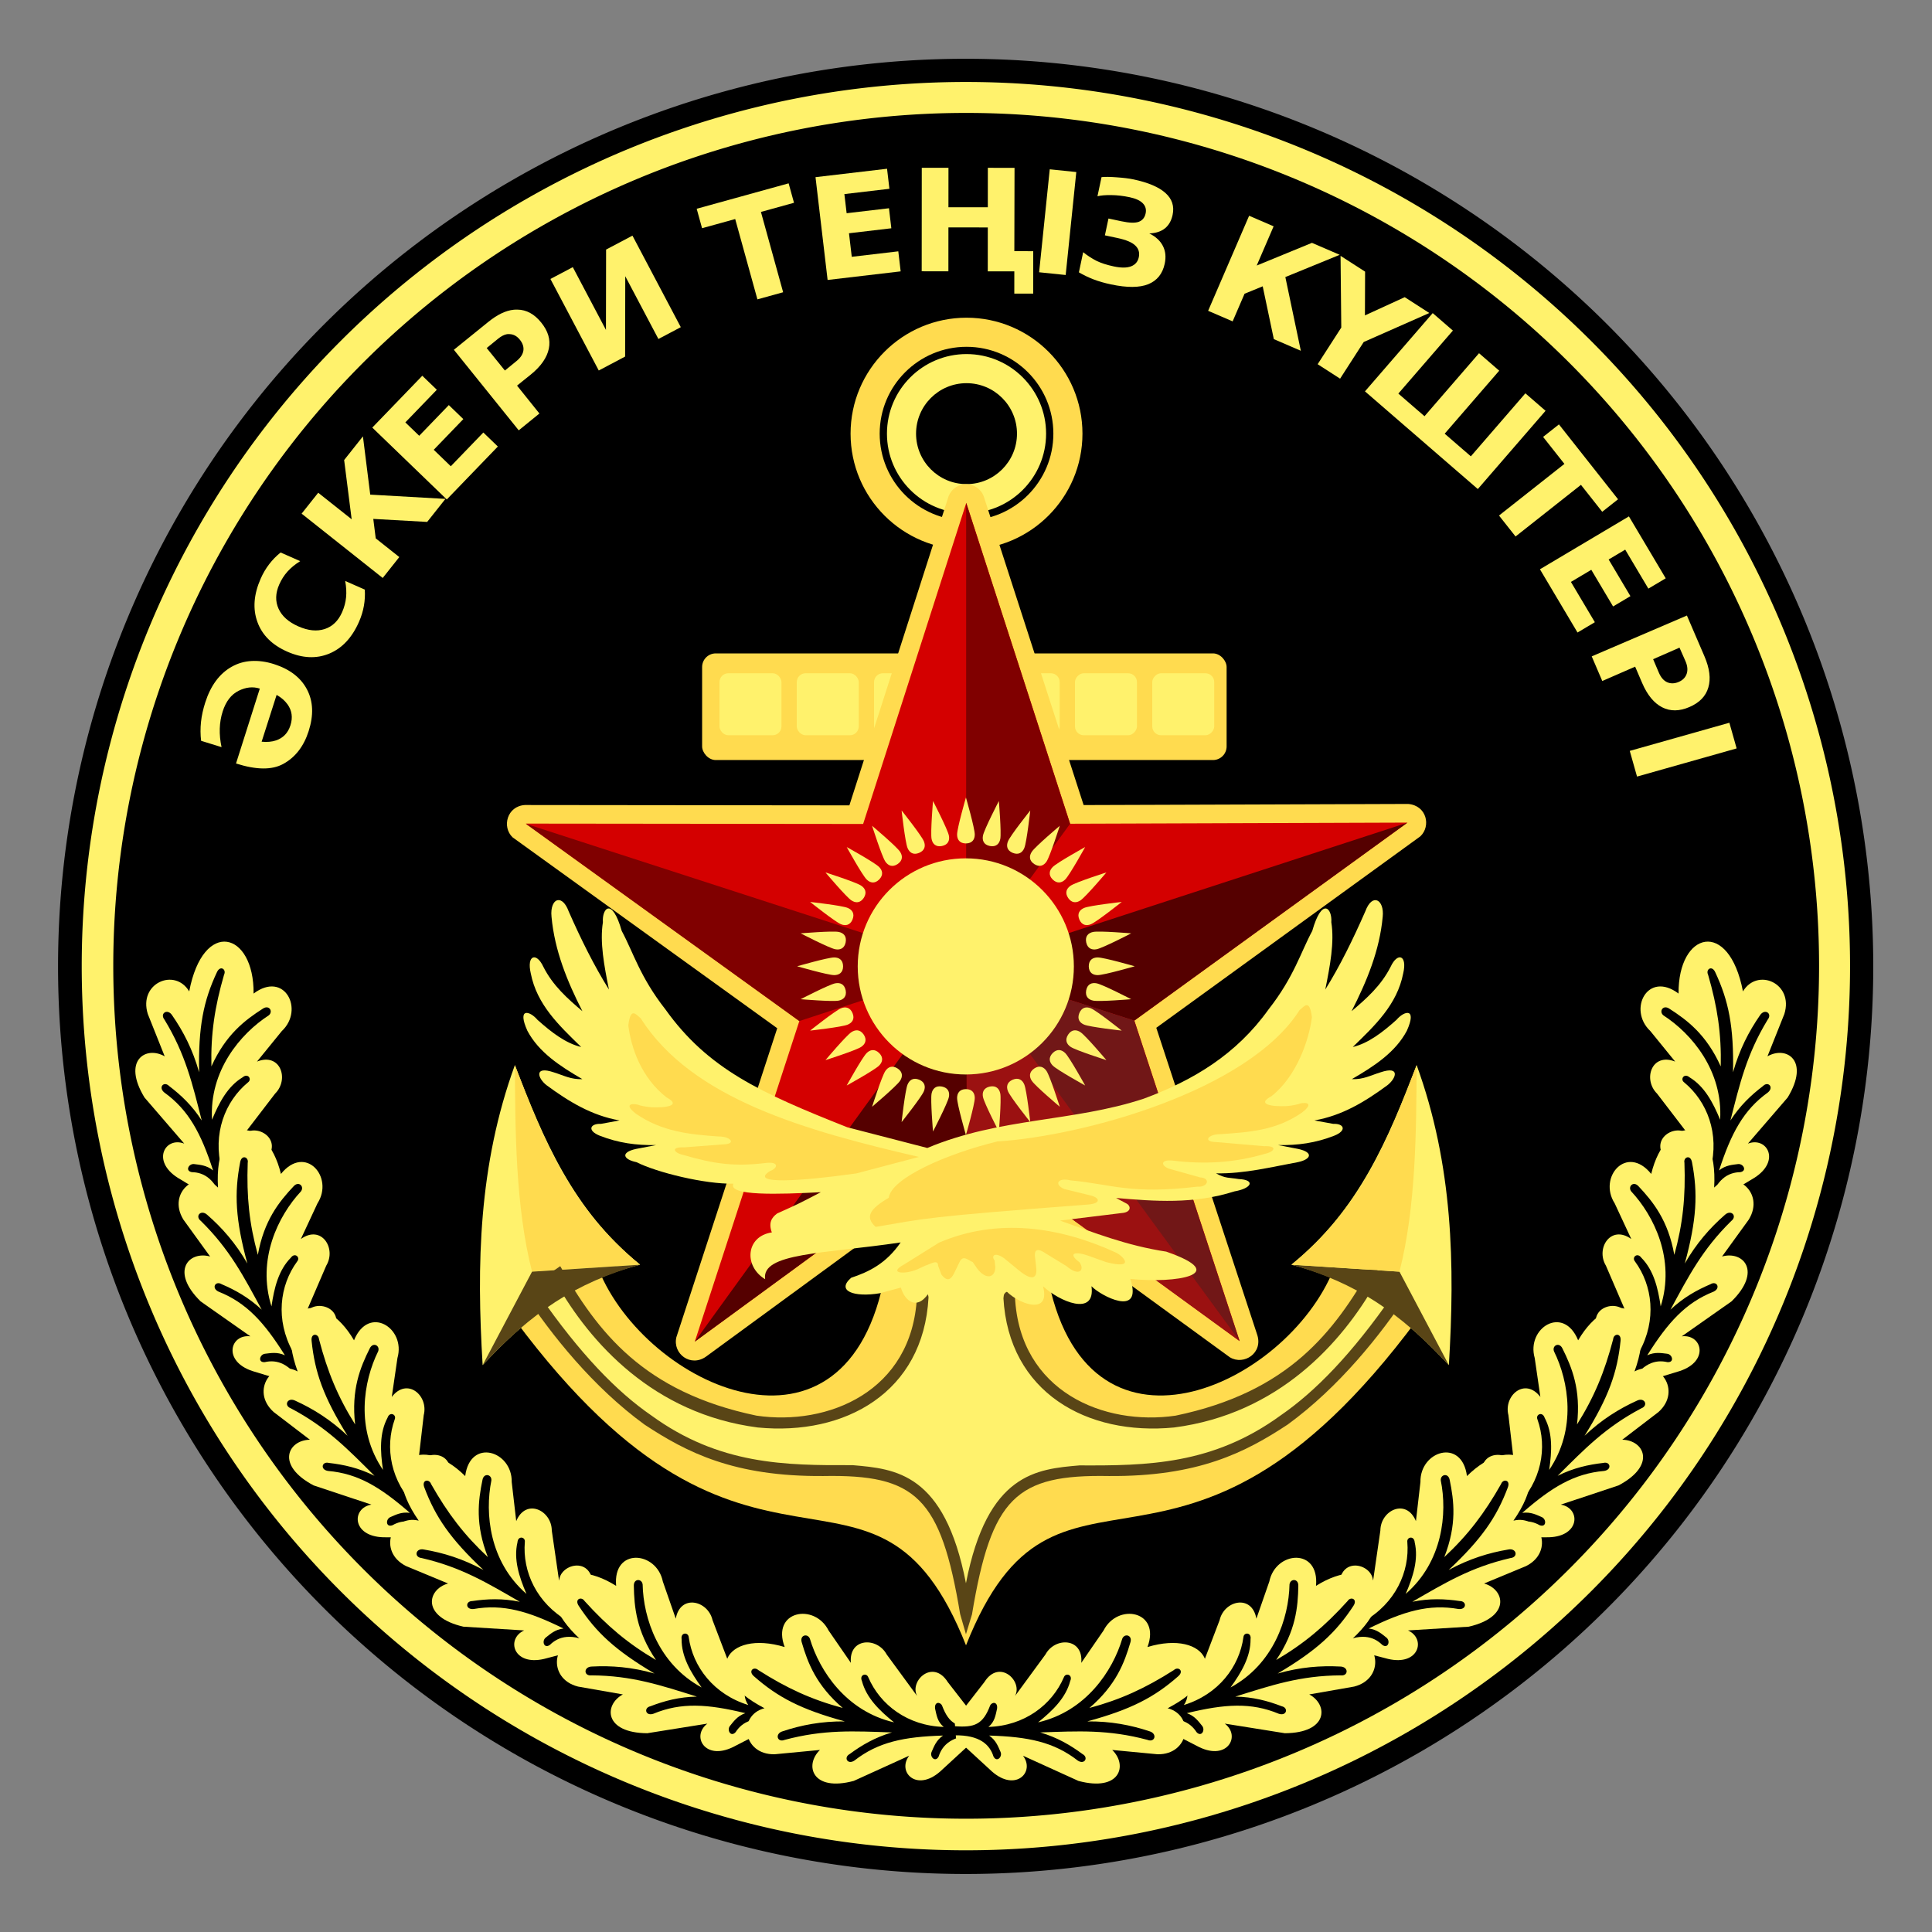 <?xml version="1.0" encoding="UTF-8" standalone="no"?>
<!-- Created with Inkscape (http://www.inkscape.org/) -->
<svg
   xmlns:dc="http://purl.org/dc/elements/1.1/"
   xmlns:cc="http://creativecommons.org/ns#"
   xmlns:rdf="http://www.w3.org/1999/02/22-rdf-syntax-ns#"
   xmlns:svg="http://www.w3.org/2000/svg"
   xmlns="http://www.w3.org/2000/svg"
   xmlns:xlink="http://www.w3.org/1999/xlink"
   xmlns:sodipodi="http://sodipodi.sourceforge.net/DTD/sodipodi-0.dtd"
   xmlns:inkscape="http://www.inkscape.org/namespaces/inkscape"
   width="250"
   height="250"
   id="svg2"
   sodipodi:version="0.32"
   inkscape:version="0.46"
   version="1.0"
   sodipodi:docname="emblem-vmsrk.svg"
   inkscape:output_extension="org.inkscape.output.svg.inkscape">
  <rect width="100%" height="100%" fill="#808080" stroke="none"/>
  <defs
     id="defs4">
    <inkscape:perspective
       sodipodi:type="inkscape:persp3d"
       inkscape:vp_x="0 : 526.18109 : 1"
       inkscape:vp_y="0 : 1000 : 0"
       inkscape:vp_z="744.09448 : 526.18109 : 1"
       inkscape:persp3d-origin="372.04724 : 350.78739 : 1"
       id="perspective10" />
    <inkscape:perspective
       id="perspective2390"
       inkscape:persp3d-origin="372.04724 : 350.78739 : 1"
       inkscape:vp_z="744.09448 : 526.18109 : 1"
       inkscape:vp_y="0 : 1000 : 0"
       inkscape:vp_x="0 : 526.18109 : 1"
       sodipodi:type="inkscape:persp3d" />
    <inkscape:perspective
       sodipodi:type="inkscape:persp3d"
       inkscape:vp_x="0 : 526.18109 : 1"
       inkscape:vp_y="0 : 1000 : 0"
       inkscape:vp_z="744.09448 : 526.18109 : 1"
       inkscape:persp3d-origin="372.04724 : 350.78739 : 1"
       id="perspective2479" />
    <inkscape:perspective
       sodipodi:type="inkscape:persp3d"
       inkscape:vp_x="0 : 526.18109 : 1"
       inkscape:vp_y="0 : 1000 : 0"
       inkscape:vp_z="744.09448 : 526.18109 : 1"
       inkscape:persp3d-origin="372.04724 : 350.78739 : 1"
       id="perspective2477" />
    <inkscape:perspective
       sodipodi:type="inkscape:persp3d"
       inkscape:vp_x="0 : 526.18109 : 1"
       inkscape:vp_y="0 : 1000 : 0"
       inkscape:vp_z="744.09448 : 526.18109 : 1"
       inkscape:persp3d-origin="372.04724 : 350.78739 : 1"
       id="perspective2475" />
    <inkscape:perspective
       sodipodi:type="inkscape:persp3d"
       inkscape:vp_x="0 : 526.18109 : 1"
       inkscape:vp_y="0 : 1000 : 0"
       inkscape:vp_z="744.09448 : 526.18109 : 1"
       inkscape:persp3d-origin="372.04724 : 350.78739 : 1"
       id="perspective3514" />
    <inkscape:perspective
       sodipodi:type="inkscape:persp3d"
       inkscape:vp_x="0 : 500 : 1"
       inkscape:vp_y="0 : 1000 : 0"
       inkscape:vp_z="2000 : 500 : 1"
       inkscape:persp3d-origin="1000 : 333.33333 : 1"
       id="perspective2468" />
    <path
       d="M 0,-76.45 C 4,-76.5 5.5,-79 5.5,-82 C 5.5,-86 0,-105.05 0,-105.05 C 0,-105.05 -5.5,-86 -5.5,-82 C -5.5,-79 -4,-76.45 0,-76.45 L 0,-76.45 z"
       id="be" />
    <path
       d="M -1,15 C -1,5 8,-0.14 15.072,-0.14 C 24.6,-0.14 29.673,5.543 29.673,12.982 C 29.673,17.199 28.899,19.845 26.95,23.881 C 26.95,23.881 11.232,56.487 5.114,69.099 C 4.351,70.672 4.104,72.462 4.104,75.087 C 4.104,79.141 8.046,82.455 12.179,82.556 C 15.946,82.65 20.051,79.052 20.051,74.953 C 20.051,69.973 17.462,67.753 14.803,67.753 C 11.531,67.753 10.228,69.095 10.228,71.387 C 10.228,72.983 11.001,73.674 12.112,73.674 C 14.918,73.674 14.13,69.906 14.13,69.906 C 15.524,70.211 16.669,71.631 16.014,73.405 C 17.034,73.632 17.989,74.166 18.739,75.02 C 17.987,75.748 17.124,76.309 16.014,76.5 C 16.671,78.665 15.793,79.722 13.895,80.167 C 14.278,79.335 14.291,78.569 14.164,77.846 C 11.175,78.694 6.594,77.345 6.594,72.194 C 6.594,67.08 10.152,62.774 16.822,63.85 C 15.235,63.094 14.428,61.545 14.265,59.813 C 15.476,60.284 16.822,60.352 16.822,60.352 C 16.042,58.98 14.958,57.797 15.005,55.103 C 16.242,55.664 17.39,56.703 18.975,56.045 C 16.487,51.163 19.543,44.447 27.318,42.857 C 24.473,46.184 23.079,49.777 23.079,53.354 C 23.079,64.945 26.309,66.893 26.309,74.953 C 26.309,78.324 24.571,81.966 21.128,84.44 L 21.128,84.305 C 23.404,84.913 24.862,86.031 25.7,87.55 C 20.5,89.021 12.941,88.994 8.882,87.401 C 4.216,86.862 0.96,83.291 0,81.479 C -0.96,79.668 -2.824,73.115 0,67.215 C 3.09,60.758 17.661,29.938 22.204,20.249 C 23.168,18.194 23.752,16.015 23.752,13.655 C 23.752,7.72 18.302,5.648 15.207,5.648 C 11.506,5.648 7.738,8.46 7.738,11.973 C 7.738,14.198 8.949,15.539 10.699,15.539 C 14.882,15.539 14.628,11.989 13.794,9.752 C 16.397,10.92 17.91,13.004 17.494,15.203 C 18.968,15.404 20.371,16.101 21.666,17.558 C 20.647,18.841 19.405,19.811 17.494,19.845 C 18.329,23.255 16.04,24.697 13.794,25.497 C 14.504,22.995 14.971,20.114 10.699,20.114 C 7.584,20.114 5.131,19.576 3.701,17.558 C 3.617,20.249 3.364,30.88 3.364,30.88 C 3.185,34.875 8.725,34.761 12.246,33.572 C 10.917,38.173 8.192,40.661 1.884,40.031 C 3.415,40.67 5.046,42.107 5.046,44.876 C 5.046,48.623 2,52.773 0,54 L -1,15 z"
       id="orn" />
    <path
       d="M 0,-35.599 C 0,-35.599 4.753,-39.583 6.367,-37.585 C 8.963,-34.37 -1.615,-18.36 -1.615,-12.721 C -1.615,-3.466 4.575,-0.95 12.219,0.372 C 17.348,1.258 25.7,0 25.7,0 C 24.127,-2.108 23.105,-2.729 20.455,-2.898 C 23.405,-4.425 26.409,-7.742 26.409,-12.905 C 26.409,-20.867 23.123,-24.148 23.123,-33.123 C 23.123,-38.103 27.216,-44.441 27.216,-44.441 C 19.982,-43.719 16.396,-37.036 18.436,-31.696 C 17.285,-31.531 16.239,-31.789 15.341,-32.638 C 14.812,-31.158 15.648,-29.44 16.767,-27.959 C 15.865,-27.479 15.203,-27.767 13.767,-28.063 C 13.903,-26.537 14.82,-24.917 17.061,-23.392 C 10.557,-25.076 6.555,-20.554 6.555,-15.82 C 6.555,-12.245 9.067,-9.682 11.522,-9.682 C 12.315,-9.682 13.481,-10.008 14.138,-10.497 C 14.602,-9.513 14.363,-8.196 13.885,-7.212 C 15.685,-7.687 16.827,-8.753 16.014,-10.972 C 17.396,-11.099 18.496,-11.564 19.244,-12.452 C 18.486,-13.42 17.336,-13.978 16.014,-13.932 C 17.021,-16.004 15.899,-17.164 14.265,-18.104 C 14.265,-18.104 15.304,-13.932 12.65,-13.932 C 11.456,-13.932 10.369,-14.32 10.369,-16.075 C 10.369,-17.603 11.708,-19.719 14.803,-19.585 C 17.898,-19.45 20.407,-17.456 20.407,-12.527 C 20.407,-7.98 16.731,-5.719 11.887,-5.573 C 7.518,-5.438 4.221,-7.799 4.221,-12.295 C 4.221,-18.278 12.88,-31.916 12.88,-37.249 C 12.88,-41.25 9.273,-43.483 5.744,-43.483 C 1.169,-43.483 -2.691,-38.963 -2.691,-38.963 L 0,-35.599 z"
       id="uorn" />
    <inkscape:perspective
       sodipodi:type="inkscape:persp3d"
       inkscape:vp_x="0 : 526.18109 : 1"
       inkscape:vp_y="0 : 1000 : 0"
       inkscape:vp_z="744.09448 : 526.18109 : 1"
       inkscape:persp3d-origin="372.04724 : 350.78739 : 1"
       id="perspective3446" />
    <inkscape:perspective
       id="perspective3444"
       inkscape:persp3d-origin="372.04724 : 350.78739 : 1"
       inkscape:vp_z="744.09448 : 526.18109 : 1"
       inkscape:vp_y="0 : 1000 : 0"
       inkscape:vp_x="0 : 526.18109 : 1"
       sodipodi:type="inkscape:persp3d" />
    <inkscape:perspective
       id="perspective2566"
       inkscape:persp3d-origin="372.04724 : 350.78739 : 1"
       inkscape:vp_z="744.09448 : 526.18109 : 1"
       inkscape:vp_y="0 : 1000 : 0"
       inkscape:vp_x="0 : 526.18109 : 1"
       sodipodi:type="inkscape:persp3d" />
    <inkscape:perspective
       sodipodi:type="inkscape:persp3d"
       inkscape:vp_x="0 : 526.18109 : 1"
       inkscape:vp_y="0 : 1000 : 0"
       inkscape:vp_z="744.09448 : 526.18109 : 1"
       inkscape:persp3d-origin="372.04724 : 350.78739 : 1"
       id="perspective4638" />
    <inkscape:perspective
       id="perspective4640"
       inkscape:persp3d-origin="372.04724 : 350.78739 : 1"
       inkscape:vp_z="744.09448 : 526.18109 : 1"
       inkscape:vp_y="0 : 1000 : 0"
       inkscape:vp_x="0 : 526.18109 : 1"
       sodipodi:type="inkscape:persp3d" />
    <inkscape:perspective
       sodipodi:type="inkscape:persp3d"
       inkscape:vp_x="0 : 526.18109 : 1"
       inkscape:vp_y="0 : 1000 : 0"
       inkscape:vp_z="744.09448 : 526.18109 : 1"
       inkscape:persp3d-origin="372.04724 : 350.78739 : 1"
       id="perspective4642" />
    <inkscape:perspective
       sodipodi:type="inkscape:persp3d"
       inkscape:vp_x="0 : 526.18109 : 1"
       inkscape:vp_y="0 : 1000 : 0"
       inkscape:vp_z="744.09448 : 526.18109 : 1"
       inkscape:persp3d-origin="372.04724 : 350.78739 : 1"
       id="perspective4644" />
    <inkscape:perspective
       sodipodi:type="inkscape:persp3d"
       inkscape:vp_x="0 : 526.18109 : 1"
       inkscape:vp_y="0 : 1000 : 0"
       inkscape:vp_z="744.09448 : 526.18109 : 1"
       inkscape:persp3d-origin="372.04724 : 350.78739 : 1"
       id="perspective4646" />
    <inkscape:perspective
       sodipodi:type="inkscape:persp3d"
       inkscape:vp_x="0 : 526.18109 : 1"
       inkscape:vp_y="0 : 1000 : 0"
       inkscape:vp_z="744.09448 : 526.18109 : 1"
       inkscape:persp3d-origin="372.04724 : 350.78739 : 1"
       id="perspective4648" />
    <inkscape:perspective
       sodipodi:type="inkscape:persp3d"
       inkscape:vp_x="0 : 500 : 1"
       inkscape:vp_y="0 : 1000 : 0"
       inkscape:vp_z="2000 : 500 : 1"
       inkscape:persp3d-origin="1000 : 333.33333 : 1"
       id="perspective4650" />
    <path
       d="M 0,-76.45 C 4,-76.5 5.5,-79 5.5,-82 C 5.5,-86 0,-105.05 0,-105.05 C 0,-105.05 -5.5,-86 -5.5,-82 C -5.5,-79 -4,-76.45 0,-76.45 L 0,-76.45 z"
       id="path4652" />
    <path
       d="M -1,15 C -1,5 8,-0.14 15.072,-0.14 C 24.6,-0.14 29.673,5.543 29.673,12.982 C 29.673,17.199 28.899,19.845 26.95,23.881 C 26.95,23.881 11.232,56.487 5.114,69.099 C 4.351,70.672 4.104,72.462 4.104,75.087 C 4.104,79.141 8.046,82.455 12.179,82.556 C 15.946,82.65 20.051,79.052 20.051,74.953 C 20.051,69.973 17.462,67.753 14.803,67.753 C 11.531,67.753 10.228,69.095 10.228,71.387 C 10.228,72.983 11.001,73.674 12.112,73.674 C 14.918,73.674 14.13,69.906 14.13,69.906 C 15.524,70.211 16.669,71.631 16.014,73.405 C 17.034,73.632 17.989,74.166 18.739,75.02 C 17.987,75.748 17.124,76.309 16.014,76.5 C 16.671,78.665 15.793,79.722 13.895,80.167 C 14.278,79.335 14.291,78.569 14.164,77.846 C 11.175,78.694 6.594,77.345 6.594,72.194 C 6.594,67.08 10.152,62.774 16.822,63.85 C 15.235,63.094 14.428,61.545 14.265,59.813 C 15.476,60.284 16.822,60.352 16.822,60.352 C 16.042,58.98 14.958,57.797 15.005,55.103 C 16.242,55.664 17.39,56.703 18.975,56.045 C 16.487,51.163 19.543,44.447 27.318,42.857 C 24.473,46.184 23.079,49.777 23.079,53.354 C 23.079,64.945 26.309,66.893 26.309,74.953 C 26.309,78.324 24.571,81.966 21.128,84.44 L 21.128,84.305 C 23.404,84.913 24.862,86.031 25.7,87.55 C 20.5,89.021 12.941,88.994 8.882,87.401 C 4.216,86.862 0.96,83.291 0,81.479 C -0.96,79.668 -2.824,73.115 0,67.215 C 3.09,60.758 17.661,29.938 22.204,20.249 C 23.168,18.194 23.752,16.015 23.752,13.655 C 23.752,7.72 18.302,5.648 15.207,5.648 C 11.506,5.648 7.738,8.46 7.738,11.973 C 7.738,14.198 8.949,15.539 10.699,15.539 C 14.882,15.539 14.628,11.989 13.794,9.752 C 16.397,10.92 17.91,13.004 17.494,15.203 C 18.968,15.404 20.371,16.101 21.666,17.558 C 20.647,18.841 19.405,19.811 17.494,19.845 C 18.329,23.255 16.04,24.697 13.794,25.497 C 14.504,22.995 14.971,20.114 10.699,20.114 C 7.584,20.114 5.131,19.576 3.701,17.558 C 3.617,20.249 3.364,30.88 3.364,30.88 C 3.185,34.875 8.725,34.761 12.246,33.572 C 10.917,38.173 8.192,40.661 1.884,40.031 C 3.415,40.67 5.046,42.107 5.046,44.876 C 5.046,48.623 2,52.773 0,54 L -1,15 z"
       id="path4654" />
    <path
       d="M 0,-35.599 C 0,-35.599 4.753,-39.583 6.367,-37.585 C 8.963,-34.37 -1.615,-18.36 -1.615,-12.721 C -1.615,-3.466 4.575,-0.95 12.219,0.372 C 17.348,1.258 25.7,0 25.7,0 C 24.127,-2.108 23.105,-2.729 20.455,-2.898 C 23.405,-4.425 26.409,-7.742 26.409,-12.905 C 26.409,-20.867 23.123,-24.148 23.123,-33.123 C 23.123,-38.103 27.216,-44.441 27.216,-44.441 C 19.982,-43.719 16.396,-37.036 18.436,-31.696 C 17.285,-31.531 16.239,-31.789 15.341,-32.638 C 14.812,-31.158 15.648,-29.44 16.767,-27.959 C 15.865,-27.479 15.203,-27.767 13.767,-28.063 C 13.903,-26.537 14.82,-24.917 17.061,-23.392 C 10.557,-25.076 6.555,-20.554 6.555,-15.82 C 6.555,-12.245 9.067,-9.682 11.522,-9.682 C 12.315,-9.682 13.481,-10.008 14.138,-10.497 C 14.602,-9.513 14.363,-8.196 13.885,-7.212 C 15.685,-7.687 16.827,-8.753 16.014,-10.972 C 17.396,-11.099 18.496,-11.564 19.244,-12.452 C 18.486,-13.42 17.336,-13.978 16.014,-13.932 C 17.021,-16.004 15.899,-17.164 14.265,-18.104 C 14.265,-18.104 15.304,-13.932 12.65,-13.932 C 11.456,-13.932 10.369,-14.32 10.369,-16.075 C 10.369,-17.603 11.708,-19.719 14.803,-19.585 C 17.898,-19.45 20.407,-17.456 20.407,-12.527 C 20.407,-7.98 16.731,-5.719 11.887,-5.573 C 7.518,-5.438 4.221,-7.799 4.221,-12.295 C 4.221,-18.278 12.88,-31.916 12.88,-37.249 C 12.88,-41.25 9.273,-43.483 5.744,-43.483 C 1.169,-43.483 -2.691,-38.963 -2.691,-38.963 L 0,-35.599 z"
       id="path4656" />
    <inkscape:perspective
       sodipodi:type="inkscape:persp3d"
       inkscape:vp_x="0 : 526.18109 : 1"
       inkscape:vp_y="0 : 1000 : 0"
       inkscape:vp_z="744.09448 : 526.18109 : 1"
       inkscape:persp3d-origin="372.04724 : 350.78739 : 1"
       id="perspective2683" />
    <inkscape:perspective
       id="perspective2681"
       inkscape:persp3d-origin="372.04724 : 350.78739 : 1"
       inkscape:vp_z="744.09448 : 526.18109 : 1"
       inkscape:vp_y="0 : 1000 : 0"
       inkscape:vp_x="0 : 526.18109 : 1"
       sodipodi:type="inkscape:persp3d" />
    <inkscape:perspective
       sodipodi:type="inkscape:persp3d"
       inkscape:vp_x="0 : 526.18109 : 1"
       inkscape:vp_y="0 : 1000 : 0"
       inkscape:vp_z="744.09448 : 526.18109 : 1"
       inkscape:persp3d-origin="372.04724 : 350.78739 : 1"
       id="perspective4330" />
    <inkscape:perspective
       sodipodi:type="inkscape:persp3d"
       inkscape:vp_x="0 : 526.18109 : 1"
       inkscape:vp_y="0 : 1000 : 0"
       inkscape:vp_z="744.09448 : 526.18109 : 1"
       inkscape:persp3d-origin="372.04724 : 350.78739 : 1"
       id="perspective3771" />
    <inkscape:perspective
       id="perspective3773"
       inkscape:persp3d-origin="372.04724 : 350.78739 : 1"
       inkscape:vp_z="744.09448 : 526.18109 : 1"
       inkscape:vp_y="0 : 1000 : 0"
       inkscape:vp_x="0 : 526.18109 : 1"
       sodipodi:type="inkscape:persp3d" />
    <path
       id="path2676"
       d="M 0,-35.599 C 0,-35.599 4.753,-39.583 6.367,-37.585 C 8.963,-34.37 -1.615,-18.36 -1.615,-12.721 C -1.615,-3.466 4.575,-0.95 12.219,0.372 C 17.348,1.258 25.7,0 25.7,0 C 24.127,-2.108 23.105,-2.729 20.455,-2.898 C 23.405,-4.425 26.409,-7.742 26.409,-12.905 C 26.409,-20.867 23.123,-24.148 23.123,-33.123 C 23.123,-38.103 27.216,-44.441 27.216,-44.441 C 19.982,-43.719 16.396,-37.036 18.436,-31.696 C 17.285,-31.531 16.239,-31.789 15.341,-32.638 C 14.812,-31.158 15.648,-29.44 16.767,-27.959 C 15.865,-27.479 15.203,-27.767 13.767,-28.063 C 13.903,-26.537 14.82,-24.917 17.061,-23.392 C 10.557,-25.076 6.555,-20.554 6.555,-15.82 C 6.555,-12.245 9.067,-9.682 11.522,-9.682 C 12.315,-9.682 13.481,-10.008 14.138,-10.497 C 14.602,-9.513 14.363,-8.196 13.885,-7.212 C 15.685,-7.687 16.827,-8.753 16.014,-10.972 C 17.396,-11.099 18.496,-11.564 19.244,-12.452 C 18.486,-13.42 17.336,-13.978 16.014,-13.932 C 17.021,-16.004 15.899,-17.164 14.265,-18.104 C 14.265,-18.104 15.304,-13.932 12.65,-13.932 C 11.456,-13.932 10.369,-14.32 10.369,-16.075 C 10.369,-17.603 11.708,-19.719 14.803,-19.585 C 17.898,-19.45 20.407,-17.456 20.407,-12.527 C 20.407,-7.98 16.731,-5.719 11.887,-5.573 C 7.518,-5.438 4.221,-7.799 4.221,-12.295 C 4.221,-18.278 12.88,-31.916 12.88,-37.249 C 12.88,-41.25 9.273,-43.483 5.744,-43.483 C 1.169,-43.483 -2.691,-38.963 -2.691,-38.963 L 0,-35.599 z" />
    <path
       id="path2674"
       d="M -1,15 C -1,5 8,-0.14 15.072,-0.14 C 24.6,-0.14 29.673,5.543 29.673,12.982 C 29.673,17.199 28.899,19.845 26.95,23.881 C 26.95,23.881 11.232,56.487 5.114,69.099 C 4.351,70.672 4.104,72.462 4.104,75.087 C 4.104,79.141 8.046,82.455 12.179,82.556 C 15.946,82.65 20.051,79.052 20.051,74.953 C 20.051,69.973 17.462,67.753 14.803,67.753 C 11.531,67.753 10.228,69.095 10.228,71.387 C 10.228,72.983 11.001,73.674 12.112,73.674 C 14.918,73.674 14.13,69.906 14.13,69.906 C 15.524,70.211 16.669,71.631 16.014,73.405 C 17.034,73.632 17.989,74.166 18.739,75.02 C 17.987,75.748 17.124,76.309 16.014,76.5 C 16.671,78.665 15.793,79.722 13.895,80.167 C 14.278,79.335 14.291,78.569 14.164,77.846 C 11.175,78.694 6.594,77.345 6.594,72.194 C 6.594,67.08 10.152,62.774 16.822,63.85 C 15.235,63.094 14.428,61.545 14.265,59.813 C 15.476,60.284 16.822,60.352 16.822,60.352 C 16.042,58.98 14.958,57.797 15.005,55.103 C 16.242,55.664 17.39,56.703 18.975,56.045 C 16.487,51.163 19.543,44.447 27.318,42.857 C 24.473,46.184 23.079,49.777 23.079,53.354 C 23.079,64.945 26.309,66.893 26.309,74.953 C 26.309,78.324 24.571,81.966 21.128,84.44 L 21.128,84.305 C 23.404,84.913 24.862,86.031 25.7,87.55 C 20.5,89.021 12.941,88.994 8.882,87.401 C 4.216,86.862 0.96,83.291 0,81.479 C -0.96,79.668 -2.824,73.115 0,67.215 C 3.09,60.758 17.661,29.938 22.204,20.249 C 23.168,18.194 23.752,16.015 23.752,13.655 C 23.752,7.72 18.302,5.648 15.207,5.648 C 11.506,5.648 7.738,8.46 7.738,11.973 C 7.738,14.198 8.949,15.539 10.699,15.539 C 14.882,15.539 14.628,11.989 13.794,9.752 C 16.397,10.92 17.91,13.004 17.494,15.203 C 18.968,15.404 20.371,16.101 21.666,17.558 C 20.647,18.841 19.405,19.811 17.494,19.845 C 18.329,23.255 16.04,24.697 13.794,25.497 C 14.504,22.995 14.971,20.114 10.699,20.114 C 7.584,20.114 5.131,19.576 3.701,17.558 C 3.617,20.249 3.364,30.88 3.364,30.88 C 3.185,34.875 8.725,34.761 12.246,33.572 C 10.917,38.173 8.192,40.661 1.884,40.031 C 3.415,40.67 5.046,42.107 5.046,44.876 C 5.046,48.623 2,52.773 0,54 L -1,15 z" />
    <path
       id="path2672"
       d="M 0,-76.45 C 4,-76.5 5.5,-79 5.5,-82 C 5.5,-86 0,-105.05 0,-105.05 C 0,-105.05 -5.5,-86 -5.5,-82 C -5.5,-79 -4,-76.45 0,-76.45 L 0,-76.45 z" />
    <inkscape:perspective
       id="perspective2670"
       inkscape:persp3d-origin="1000 : 333.33333 : 1"
       inkscape:vp_z="2000 : 500 : 1"
       inkscape:vp_y="0 : 1000 : 0"
       inkscape:vp_x="0 : 500 : 1"
       sodipodi:type="inkscape:persp3d" />
    <inkscape:perspective
       id="perspective2668"
       inkscape:persp3d-origin="372.04724 : 350.78739 : 1"
       inkscape:vp_z="744.09448 : 526.18109 : 1"
       inkscape:vp_y="0 : 1000 : 0"
       inkscape:vp_x="0 : 526.18109 : 1"
       sodipodi:type="inkscape:persp3d" />
    <inkscape:perspective
       id="perspective2666"
       inkscape:persp3d-origin="372.04724 : 350.78739 : 1"
       inkscape:vp_z="744.09448 : 526.18109 : 1"
       inkscape:vp_y="0 : 1000 : 0"
       inkscape:vp_x="0 : 526.18109 : 1"
       sodipodi:type="inkscape:persp3d" />
    <inkscape:perspective
       id="perspective2664"
       inkscape:persp3d-origin="372.04724 : 350.78739 : 1"
       inkscape:vp_z="744.09448 : 526.18109 : 1"
       inkscape:vp_y="0 : 1000 : 0"
       inkscape:vp_x="0 : 526.18109 : 1"
       sodipodi:type="inkscape:persp3d" />
    <inkscape:perspective
       id="perspective2662"
       inkscape:persp3d-origin="372.04724 : 350.78739 : 1"
       inkscape:vp_z="744.09448 : 526.18109 : 1"
       inkscape:vp_y="0 : 1000 : 0"
       inkscape:vp_x="0 : 526.18109 : 1"
       sodipodi:type="inkscape:persp3d" />
    <inkscape:perspective
       sodipodi:type="inkscape:persp3d"
       inkscape:vp_x="0 : 526.18109 : 1"
       inkscape:vp_y="0 : 1000 : 0"
       inkscape:vp_z="744.09448 : 526.18109 : 1"
       inkscape:persp3d-origin="372.04724 : 350.78739 : 1"
       id="perspective2529" />
    <inkscape:perspective
       sodipodi:type="inkscape:persp3d"
       inkscape:vp_x="0 : 526.18109 : 1"
       inkscape:vp_y="0 : 1000 : 0"
       inkscape:vp_z="744.09448 : 526.18109 : 1"
       inkscape:persp3d-origin="372.04724 : 350.78739 : 1"
       id="perspective3588" />
    <inkscape:perspective
       id="perspective3590"
       inkscape:persp3d-origin="372.04724 : 350.78739 : 1"
       inkscape:vp_z="744.09448 : 526.18109 : 1"
       inkscape:vp_y="0 : 1000 : 0"
       inkscape:vp_x="0 : 526.18109 : 1"
       sodipodi:type="inkscape:persp3d" />
    <inkscape:perspective
       id="perspective3636"
       inkscape:persp3d-origin="372.04724 : 350.78739 : 1"
       inkscape:vp_z="744.09448 : 526.18109 : 1"
       inkscape:vp_y="0 : 1000 : 0"
       inkscape:vp_x="0 : 526.18109 : 1"
       sodipodi:type="inkscape:persp3d" />
    <inkscape:perspective
       id="perspective3664"
       inkscape:persp3d-origin="372.04724 : 350.78739 : 1"
       inkscape:vp_z="744.09448 : 526.18109 : 1"
       inkscape:vp_y="0 : 1000 : 0"
       inkscape:vp_x="0 : 526.18109 : 1"
       sodipodi:type="inkscape:persp3d" />
    <inkscape:perspective
       id="perspective3677"
       inkscape:persp3d-origin="372.04724 : 350.78739 : 1"
       inkscape:vp_z="744.09448 : 526.18109 : 1"
       inkscape:vp_y="0 : 1000 : 0"
       inkscape:vp_x="0 : 526.18109 : 1"
       sodipodi:type="inkscape:persp3d" />
    <inkscape:perspective
       sodipodi:type="inkscape:persp3d"
       inkscape:vp_x="0 : 526.18109 : 1"
       inkscape:vp_y="0 : 1000 : 0"
       inkscape:vp_z="744.09448 : 526.18109 : 1"
       inkscape:persp3d-origin="372.04724 : 350.78739 : 1"
       id="perspective2403" />
    <inkscape:perspective
       sodipodi:type="inkscape:persp3d"
       inkscape:vp_x="0 : 526.18109 : 1"
       inkscape:vp_y="0 : 1000 : 0"
       inkscape:vp_z="744.09448 : 526.18109 : 1"
       inkscape:persp3d-origin="372.04724 : 350.78739 : 1"
       id="perspective2653" />
    <inkscape:perspective
       id="perspective2651"
       inkscape:persp3d-origin="372.04724 : 350.78739 : 1"
       inkscape:vp_z="744.09448 : 526.18109 : 1"
       inkscape:vp_y="0 : 1000 : 0"
       inkscape:vp_x="0 : 526.18109 : 1"
       sodipodi:type="inkscape:persp3d" />
  </defs>
  <sodipodi:namedview
     id="base"
     pagecolor="#ffffff"
     bordercolor="#666666"
     borderopacity="1.0"
     gridtolerance="10000"
     guidetolerance="10"
     objecttolerance="10"
     inkscape:pageopacity="0.0"
     inkscape:pageshadow="2"
     inkscape:zoom="1.9730807"
     inkscape:cx="123.56935"
     inkscape:cy="130.04489"
     inkscape:document-units="px"
     inkscape:current-layer="layer1"
     showgrid="false"
     showguides="true"
     inkscape:guide-bbox="true"
     inkscape:window-width="1670"
     inkscape:window-height="966"
     inkscape:window-x="0"
     inkscape:window-y="27" />
  <g
     inkscape:label="Layer 1"
     inkscape:groupmode="layer"
     id="layer1">
    <path
       sodipodi:type="arc"
       style="fill:#000000;fill-opacity:1;fill-rule:nonzero;stroke:none;stroke-width:4;stroke-linecap:round;stroke-linejoin:round;stroke-miterlimit:4;stroke-dasharray:none;stroke-dashoffset:0;stroke-opacity:1"
       id="path2396"
       sodipodi:cx="-103.8448"
       sodipodi:cy="114.55026"
       sodipodi:rx="126.41975"
       sodipodi:ry="126.41975"
       d="M 22.575,114.55 A 126.42,126.42 0 1 1 -230.265,114.55 A 126.42,126.42 0 1 1 22.575,114.55 z"
       transform="matrix(0.929,0,0,0.929,221.427,18.632)" />
    <path
       transform="matrix(0.905,0,0,0.905,218.965,21.35)"
       d="M 22.575,114.55 A 126.42,126.42 0 1 1 -230.265,114.55 A 126.42,126.42 0 1 1 22.575,114.55 z"
       sodipodi:ry="126.41975"
       sodipodi:rx="126.41975"
       sodipodi:cy="114.55026"
       sodipodi:cx="-103.8448"
       id="path2402"
       style="fill:#fff26c;fill-opacity:1;fill-rule:nonzero;stroke:none;stroke-width:4;stroke-linecap:round;stroke-linejoin:round;stroke-miterlimit:4;stroke-dasharray:none;stroke-dashoffset:0;stroke-opacity:1"
       sodipodi:type="arc" />
    <path
       sodipodi:type="arc"
       style="fill:#000000;fill-opacity:1;fill-rule:nonzero;stroke:none;stroke-width:4;stroke-linecap:round;stroke-linejoin:round;stroke-miterlimit:4;stroke-dasharray:none;stroke-dashoffset:0;stroke-opacity:1"
       id="path2404"
       sodipodi:cx="-103.8448"
       sodipodi:cy="114.55026"
       sodipodi:rx="126.41975"
       sodipodi:ry="126.41975"
       d="M 22.575,114.55 A 126.42,126.42 0 1 1 -230.265,114.55 A 126.42,126.42 0 1 1 22.575,114.55 z"
       transform="matrix(0.873,0,0,0.873,215.679,24.975)" />
    <g
       id="g3049">
      <path
         sodipodi:nodetypes="csssccsssc"
         id="path3645"
         d="M 125.067,41.111 C 116.787,41.111 110.064,47.833 110.064,56.114 C 110.064,64.394 116.787,71.117 125.067,71.117 C 133.348,71.117 140.07,64.394 140.07,56.114 C 140.07,47.833 133.348,41.111 125.067,41.111 z M 125.067,44.876 C 131.269,44.876 136.305,49.912 136.305,56.114 C 136.305,62.316 131.269,67.351 125.067,67.351 C 118.865,67.351 113.83,62.316 113.83,56.114 C 113.83,49.912 118.865,44.876 125.067,44.876 z"
         style="fill:#ffdb4f;fill-opacity:1;fill-rule:nonzero;stroke:none;stroke-width:1.5;stroke-linecap:round;stroke-linejoin:round;stroke-miterlimit:4;stroke-dasharray:none;stroke-dashoffset:0;stroke-opacity:1" />
      <path
         sodipodi:nodetypes="csssccsssc"
         style="fill:#fff26c;fill-opacity:1;fill-rule:nonzero;stroke:none;stroke-width:1.5;stroke-linecap:round;stroke-linejoin:round;stroke-miterlimit:4;stroke-dasharray:none;stroke-dashoffset:0;stroke-opacity:1"
         d="M 125.067,45.817 C 119.385,45.817 114.771,50.431 114.771,56.114 C 114.771,61.796 119.385,66.41 125.067,66.41 C 130.75,66.41 135.364,61.796 135.364,56.114 C 135.364,50.431 130.75,45.817 125.067,45.817 z M 125.067,49.583 C 128.671,49.583 131.598,52.51 131.598,56.114 C 131.598,59.718 128.671,62.644 125.067,62.644 C 121.463,62.644 118.537,59.718 118.537,56.114 C 118.537,52.51 121.463,49.583 125.067,49.583 z"
         id="path3047" />
    </g>
    <g
       id="g2452"
       transform="translate(-259.725,0.935)">
      <g
         inkscape:transform-center-y="17.251275"
         inkscape:transform-center-x="2.06708"
         transform="matrix(0.281,0.96,-0.96,0.281,394.728,-278.806)"
         id="g2446">
        <path
           sodipodi:nodetypes="ccccccccccccccc"
           id="path2448"
           d="M 386.22,221.69 L 382.373,216.734 C 380.441,213.662 377.361,216.585 378.398,218.524 L 374.468,213.16 C 373.221,210.85 369.527,210.987 369.83,214.24 L 366.943,210.049 C 365.121,206.444 359.499,207.495 361.263,212.191 C 353.605,209.87 350.061,215.696 358.655,220.107 C 355.138,221.017 355.788,226.148 359.959,226.067 L 365.826,225.508 C 363.783,227.472 364.8,230.962 370.203,229.513 L 377.373,226.253 C 375.777,228.331 378.298,230.999 381.378,228.302 L 386.034,224.018 L 386.22,221.69 z"
           style="fill:#fff26c;fill-opacity:1;fill-rule:evenodd;stroke:none;stroke-width:1px;stroke-linecap:butt;stroke-linejoin:miter;stroke-opacity:1" />
        <path
           sodipodi:nodetypes="ccccccccccccccccccccccc"
           id="path2450"
           d="M 386.22,222.435 C 383.642,222.636 382.552,222.208 381.626,219.765 C 381.379,219.25 380.608,219.252 380.726,220.169 C 380.92,221 381.015,221.856 381.843,222.528 C 377.184,222.386 373.612,219.676 372.079,216.099 C 371.84,215.468 370.893,215.778 371.258,216.585 C 371.834,218.771 373.521,220.414 375.418,221.938 C 369.219,220.508 365.761,215.272 364.522,211.105 C 364.218,210.375 363.186,210.652 363.467,211.57 C 364.246,214.234 365.337,217.13 368.775,220.076 C 364.721,218.988 361.528,217.515 357.848,215.171 C 357.284,214.654 356.477,215.283 357.29,215.978 C 360.357,218.678 363.359,220.265 369.054,221.814 C 366.009,221.782 363.399,222.294 361.015,223.087 C 359.942,223.393 360.295,224.598 361.263,224.204 C 366.347,222.84 370.249,223.071 375.138,223.242 C 372.936,223.887 371.219,224.897 369.675,226.036 C 368.846,226.475 369.408,227.474 370.296,226.874 C 373.363,224.484 376.697,223.796 381.75,223.646 C 380.829,224.287 380.565,225.122 380.274,225.763 C 379.995,226.404 380.775,227.181 381.192,226.346 C 381.654,224.864 382.924,223.554 386.251,223.615 L 386.22,222.435 z"
           style="fill:#000000;fill-opacity:1;fill-rule:evenodd;stroke:none;stroke-width:1px;stroke-linecap:butt;stroke-linejoin:miter;stroke-opacity:1" />
      </g>
      <g
         id="g2440"
         transform="matrix(0.507,0.862,-0.862,0.507,295.827,-268.019)"
         inkscape:transform-center-x="-1.7073891"
         inkscape:transform-center-y="16.88209">
        <path
           style="fill:#fff26c;fill-opacity:1;fill-rule:evenodd;stroke:none;stroke-width:1px;stroke-linecap:butt;stroke-linejoin:miter;stroke-opacity:1"
           d="M 386.22,221.69 L 382.373,216.734 C 380.441,213.662 377.361,216.585 378.398,218.524 L 374.468,213.16 C 373.221,210.85 369.527,210.987 369.83,214.24 L 366.943,210.049 C 365.121,206.444 359.499,207.495 361.263,212.191 C 353.605,209.87 350.061,215.696 358.655,220.107 C 355.138,221.017 355.788,226.148 359.959,226.067 L 365.826,225.508 C 363.783,227.472 364.8,230.962 370.203,229.513 L 377.373,226.253 C 375.777,228.331 378.298,230.999 381.378,228.302 L 386.034,224.018 L 386.22,221.69 z"
           id="path2442"
           sodipodi:nodetypes="ccccccccccccccc" />
        <path
           style="fill:#000000;fill-opacity:1;fill-rule:evenodd;stroke:none;stroke-width:1px;stroke-linecap:butt;stroke-linejoin:miter;stroke-opacity:1"
           d="M 386.22,222.435 C 383.642,222.636 382.552,222.208 381.626,219.765 C 381.379,219.25 380.608,219.252 380.726,220.169 C 380.92,221 381.015,221.856 381.843,222.528 C 377.184,222.386 373.612,219.676 372.079,216.099 C 371.84,215.468 370.893,215.778 371.258,216.585 C 371.834,218.771 373.521,220.414 375.418,221.938 C 369.219,220.508 365.761,215.272 364.522,211.105 C 364.218,210.375 363.186,210.652 363.467,211.57 C 364.246,214.234 365.337,217.13 368.775,220.076 C 364.721,218.988 361.528,217.515 357.848,215.171 C 357.284,214.654 356.477,215.283 357.29,215.978 C 360.357,218.678 363.359,220.265 369.054,221.814 C 366.009,221.782 363.399,222.294 361.015,223.087 C 359.942,223.393 360.295,224.598 361.263,224.204 C 366.347,222.84 370.249,223.071 375.138,223.242 C 372.936,223.887 371.219,224.897 369.675,226.036 C 368.846,226.475 369.408,227.474 370.296,226.874 C 373.363,224.484 376.697,223.796 381.75,223.646 C 380.829,224.287 380.565,225.122 380.274,225.763 C 379.995,226.404 380.775,227.181 381.192,226.346 C 381.654,224.864 382.924,223.554 386.251,223.615 L 386.22,222.435 z"
           id="path2444"
           sodipodi:nodetypes="ccccccccccccccccccccccc" />
      </g>
      <g
         inkscape:transform-center-y="15.093316"
         inkscape:transform-center-x="-6.6513677"
         transform="matrix(0.733,0.68,-0.68,0.733,185.018,-228.695)"
         id="g2434">
        <path
           sodipodi:nodetypes="ccccccccccccccc"
           id="path2436"
           d="M 386.22,221.69 L 382.373,216.734 C 380.441,213.662 377.361,216.585 378.398,218.524 L 374.468,213.16 C 373.221,210.85 369.527,210.987 369.83,214.24 L 366.943,210.049 C 365.121,206.444 359.499,207.495 361.263,212.191 C 353.605,209.87 350.061,215.696 358.655,220.107 C 355.138,221.017 355.788,226.148 359.959,226.067 L 365.826,225.508 C 363.783,227.472 364.8,230.962 370.203,229.513 L 377.373,226.253 C 375.777,228.331 378.298,230.999 381.378,228.302 L 386.034,224.018 L 386.22,221.69 z"
           style="fill:#fff26c;fill-opacity:1;fill-rule:evenodd;stroke:none;stroke-width:1px;stroke-linecap:butt;stroke-linejoin:miter;stroke-opacity:1" />
        <path
           sodipodi:nodetypes="ccccccccccccccccccccccc"
           id="path2438"
           d="M 386.22,222.435 C 383.642,222.636 382.552,222.208 381.626,219.765 C 381.379,219.25 380.608,219.252 380.726,220.169 C 380.92,221 381.015,221.856 381.843,222.528 C 377.184,222.386 373.612,219.676 372.079,216.099 C 371.84,215.468 370.893,215.778 371.258,216.585 C 371.834,218.771 373.521,220.414 375.418,221.938 C 369.219,220.508 365.761,215.272 364.522,211.105 C 364.218,210.375 363.186,210.652 363.467,211.57 C 364.246,214.234 365.337,217.13 368.775,220.076 C 364.721,218.988 361.528,217.515 357.848,215.171 C 357.284,214.654 356.477,215.283 357.29,215.978 C 360.357,218.678 363.359,220.265 369.054,221.814 C 366.009,221.782 363.399,222.294 361.015,223.087 C 359.942,223.393 360.295,224.598 361.263,224.204 C 366.347,222.84 370.249,223.071 375.138,223.242 C 372.936,223.887 371.219,224.897 369.675,226.036 C 368.846,226.475 369.408,227.474 370.296,226.874 C 373.363,224.484 376.697,223.796 381.75,223.646 C 380.829,224.287 380.565,225.122 380.274,225.763 C 379.995,226.404 380.775,227.181 381.192,226.346 C 381.654,224.864 382.924,223.554 386.251,223.615 L 386.22,222.435 z"
           style="fill:#000000;fill-opacity:1;fill-rule:evenodd;stroke:none;stroke-width:1px;stroke-linecap:butt;stroke-linejoin:miter;stroke-opacity:1" />
      </g>
      <g
         id="g2428"
         transform="matrix(0.883,0.469,-0.469,0.883,100.443,-166.728)"
         inkscape:transform-center-x="-11.142331"
         inkscape:transform-center-y="13.044524">
        <path
           style="fill:#fff26c;fill-opacity:1;fill-rule:evenodd;stroke:none;stroke-width:1px;stroke-linecap:butt;stroke-linejoin:miter;stroke-opacity:1"
           d="M 386.22,221.69 L 382.373,216.734 C 380.441,213.662 377.361,216.585 378.398,218.524 L 374.468,213.16 C 373.221,210.85 369.527,210.987 369.83,214.24 L 366.943,210.049 C 365.121,206.444 359.499,207.495 361.263,212.191 C 353.605,209.87 350.061,215.696 358.655,220.107 C 355.138,221.017 355.788,226.148 359.959,226.067 L 365.826,225.508 C 363.783,227.472 364.8,230.962 370.203,229.513 L 377.373,226.253 C 375.777,228.331 378.298,230.999 381.378,228.302 L 386.034,224.018 L 386.22,221.69 z"
           id="path2430"
           sodipodi:nodetypes="ccccccccccccccc" />
        <path
           style="fill:#000000;fill-opacity:1;fill-rule:evenodd;stroke:none;stroke-width:1px;stroke-linecap:butt;stroke-linejoin:miter;stroke-opacity:1"
           d="M 386.22,222.435 C 383.642,222.636 382.552,222.208 381.626,219.765 C 381.379,219.25 380.608,219.252 380.726,220.169 C 380.92,221 381.015,221.856 381.843,222.528 C 377.184,222.386 373.612,219.676 372.079,216.099 C 371.84,215.468 370.893,215.778 371.258,216.585 C 371.834,218.771 373.521,220.414 375.418,221.938 C 369.219,220.508 365.761,215.272 364.522,211.105 C 364.218,210.375 363.186,210.652 363.467,211.57 C 364.246,214.234 365.337,217.13 368.775,220.076 C 364.721,218.988 361.528,217.515 357.848,215.171 C 357.284,214.654 356.477,215.283 357.29,215.978 C 360.357,218.678 363.359,220.265 369.054,221.814 C 366.009,221.782 363.399,222.294 361.015,223.087 C 359.942,223.393 360.295,224.598 361.263,224.204 C 366.347,222.84 370.249,223.071 375.138,223.242 C 372.936,223.887 371.219,224.897 369.675,226.036 C 368.846,226.475 369.408,227.474 370.296,226.874 C 373.363,224.484 376.697,223.796 381.75,223.646 C 380.829,224.287 380.565,225.122 380.274,225.763 C 379.995,226.404 380.775,227.181 381.192,226.346 C 381.654,224.864 382.924,223.554 386.251,223.615 L 386.22,222.435 z"
           id="path2432"
           sodipodi:nodetypes="ccccccccccccccccccccccc" />
      </g>
      <g
         inkscape:transform-center-y="9.9057416"
         inkscape:transform-center-x="-14.337903"
         transform="matrix(0.964,0.265,-0.265,0.964,47.427,-96.011)"
         id="g2422">
        <path
           sodipodi:nodetypes="ccccccccccccccc"
           id="path2424"
           d="M 386.22,221.69 L 382.373,216.734 C 380.441,213.662 377.361,216.585 378.398,218.524 L 374.468,213.16 C 373.221,210.85 369.527,210.987 369.83,214.24 L 366.943,210.049 C 365.121,206.444 359.499,207.495 361.263,212.191 C 353.605,209.87 350.061,215.696 358.655,220.107 C 355.138,221.017 355.788,226.148 359.959,226.067 L 365.826,225.508 C 363.783,227.472 364.8,230.962 370.203,229.513 L 377.373,226.253 C 375.777,228.331 378.298,230.999 381.378,228.302 L 386.034,224.018 L 386.22,221.69 z"
           style="fill:#fff26c;fill-opacity:1;fill-rule:evenodd;stroke:none;stroke-width:1px;stroke-linecap:butt;stroke-linejoin:miter;stroke-opacity:1" />
        <path
           sodipodi:nodetypes="ccccccccccccccccccccccc"
           id="path2426"
           d="M 386.22,222.435 C 383.642,222.636 382.552,222.208 381.626,219.765 C 381.379,219.25 380.608,219.252 380.726,220.169 C 380.92,221 381.015,221.856 381.843,222.528 C 377.184,222.386 373.612,219.676 372.079,216.099 C 371.84,215.468 370.893,215.778 371.258,216.585 C 371.834,218.771 373.521,220.414 375.418,221.938 C 369.219,220.508 365.761,215.272 364.522,211.105 C 364.218,210.375 363.186,210.652 363.467,211.57 C 364.246,214.234 365.337,217.13 368.775,220.076 C 364.721,218.988 361.528,217.515 357.848,215.171 C 357.284,214.654 356.477,215.283 357.29,215.978 C 360.357,218.678 363.359,220.265 369.054,221.814 C 366.009,221.782 363.399,222.294 361.015,223.087 C 359.942,223.393 360.295,224.598 361.263,224.204 C 366.347,222.84 370.249,223.071 375.138,223.242 C 372.936,223.887 371.219,224.897 369.675,226.036 C 368.846,226.475 369.408,227.474 370.296,226.874 C 373.363,224.484 376.697,223.796 381.75,223.646 C 380.829,224.287 380.565,225.122 380.274,225.763 C 379.995,226.404 380.775,227.181 381.192,226.346 C 381.654,224.864 382.924,223.554 386.251,223.615 L 386.22,222.435 z"
           style="fill:#000000;fill-opacity:1;fill-rule:evenodd;stroke:none;stroke-width:1px;stroke-linecap:butt;stroke-linejoin:miter;stroke-opacity:1" />
      </g>
      <g
         id="g2418">
        <path
           style="fill:#fff26c;fill-opacity:1;fill-rule:evenodd;stroke:none;stroke-width:1px;stroke-linecap:butt;stroke-linejoin:miter;stroke-opacity:1"
           d="M 386.22,221.69 L 382.373,216.734 C 380.441,213.662 377.361,216.585 378.398,218.524 L 374.468,213.16 C 373.221,210.85 369.527,210.987 369.83,214.24 L 366.943,210.049 C 365.121,206.444 359.499,207.495 361.263,212.191 C 353.605,209.87 350.061,215.696 358.655,220.107 C 355.138,221.017 355.788,226.148 359.959,226.067 L 365.826,225.508 C 363.783,227.472 364.8,230.962 370.203,229.513 L 377.373,226.253 C 375.777,228.331 378.298,230.999 381.378,228.302 L 386.034,224.018 L 386.22,221.69 z"
           id="path2408"
           sodipodi:nodetypes="ccccccccccccccc" />
        <path
           style="fill:#000000;fill-opacity:1;fill-rule:evenodd;stroke:none;stroke-width:1px;stroke-linecap:butt;stroke-linejoin:miter;stroke-opacity:1"
           d="M 386.22,222.435 C 383.642,222.636 382.552,222.208 381.626,219.765 C 381.379,219.25 380.608,219.252 380.726,220.169 C 380.92,221 381.015,221.856 381.843,222.528 C 377.184,222.386 373.612,219.676 372.079,216.099 C 371.84,215.468 370.893,215.778 371.258,216.585 C 371.834,218.771 373.521,220.414 375.418,221.938 C 369.219,220.508 365.761,215.272 364.522,211.105 C 364.218,210.375 363.186,210.652 363.467,211.57 C 364.246,214.234 365.337,217.13 368.775,220.076 C 364.721,218.988 361.528,217.515 357.848,215.171 C 357.284,214.654 356.477,215.283 357.29,215.978 C 360.357,218.678 363.359,220.265 369.054,221.814 C 366.009,221.782 363.399,222.294 361.015,223.087 C 359.942,223.393 360.295,224.598 361.263,224.204 C 366.347,222.84 370.249,223.071 375.138,223.242 C 372.936,223.887 371.219,224.897 369.675,226.036 C 368.846,226.475 369.408,227.474 370.296,226.874 C 373.363,224.484 376.697,223.796 381.75,223.646 C 380.829,224.287 380.565,225.122 380.274,225.763 C 379.995,226.404 380.775,227.181 381.192,226.346 C 381.654,224.864 382.924,223.554 386.251,223.615 L 386.22,222.435 z"
           id="path2410"
           sodipodi:nodetypes="ccccccccccccccccccccccc" />
      </g>
    </g>
    <g
       id="g2472"
       transform="matrix(-1,0,0,1,509.745,0.935)">
      <g
         id="g2474"
         transform="matrix(0.281,0.96,-0.96,0.281,394.728,-278.806)"
         inkscape:transform-center-x="2.06708"
         inkscape:transform-center-y="17.251275">
        <path
           style="fill:#fff26c;fill-opacity:1;fill-rule:evenodd;stroke:none;stroke-width:1px;stroke-linecap:butt;stroke-linejoin:miter;stroke-opacity:1"
           d="M 386.22,221.69 L 382.373,216.734 C 380.441,213.662 377.361,216.585 378.398,218.524 L 374.468,213.16 C 373.221,210.85 369.527,210.987 369.83,214.24 L 366.943,210.049 C 365.121,206.444 359.499,207.495 361.263,212.191 C 353.605,209.87 350.061,215.696 358.655,220.107 C 355.138,221.017 355.788,226.148 359.959,226.067 L 365.826,225.508 C 363.783,227.472 364.8,230.962 370.203,229.513 L 377.373,226.253 C 375.777,228.331 378.298,230.999 381.378,228.302 L 386.034,224.018 L 386.22,221.69 z"
           id="path2476"
           sodipodi:nodetypes="ccccccccccccccc" />
        <path
           style="fill:#000000;fill-opacity:1;fill-rule:evenodd;stroke:none;stroke-width:1px;stroke-linecap:butt;stroke-linejoin:miter;stroke-opacity:1"
           d="M 386.22,222.435 C 383.642,222.636 382.552,222.208 381.626,219.765 C 381.379,219.25 380.608,219.252 380.726,220.169 C 380.92,221 381.015,221.856 381.843,222.528 C 377.184,222.386 373.612,219.676 372.079,216.099 C 371.84,215.468 370.893,215.778 371.258,216.585 C 371.834,218.771 373.521,220.414 375.418,221.938 C 369.219,220.508 365.761,215.272 364.522,211.105 C 364.218,210.375 363.186,210.652 363.467,211.57 C 364.246,214.234 365.337,217.13 368.775,220.076 C 364.721,218.988 361.528,217.515 357.848,215.171 C 357.284,214.654 356.477,215.283 357.29,215.978 C 360.357,218.678 363.359,220.265 369.054,221.814 C 366.009,221.782 363.399,222.294 361.015,223.087 C 359.942,223.393 360.295,224.598 361.263,224.204 C 366.347,222.84 370.249,223.071 375.138,223.242 C 372.936,223.887 371.219,224.897 369.675,226.036 C 368.846,226.475 369.408,227.474 370.296,226.874 C 373.363,224.484 376.697,223.796 381.75,223.646 C 380.829,224.287 380.565,225.122 380.274,225.763 C 379.995,226.404 380.775,227.181 381.192,226.346 C 381.654,224.864 382.924,223.554 386.251,223.615 L 386.22,222.435 z"
           id="path2478"
           sodipodi:nodetypes="ccccccccccccccccccccccc" />
      </g>
      <g
         inkscape:transform-center-y="16.88209"
         inkscape:transform-center-x="-1.7073891"
         transform="matrix(0.507,0.862,-0.862,0.507,295.827,-268.019)"
         id="g2480">
        <path
           sodipodi:nodetypes="ccccccccccccccc"
           id="path2482"
           d="M 386.22,221.69 L 382.373,216.734 C 380.441,213.662 377.361,216.585 378.398,218.524 L 374.468,213.16 C 373.221,210.85 369.527,210.987 369.83,214.24 L 366.943,210.049 C 365.121,206.444 359.499,207.495 361.263,212.191 C 353.605,209.87 350.061,215.696 358.655,220.107 C 355.138,221.017 355.788,226.148 359.959,226.067 L 365.826,225.508 C 363.783,227.472 364.8,230.962 370.203,229.513 L 377.373,226.253 C 375.777,228.331 378.298,230.999 381.378,228.302 L 386.034,224.018 L 386.22,221.69 z"
           style="fill:#fff26c;fill-opacity:1;fill-rule:evenodd;stroke:none;stroke-width:1px;stroke-linecap:butt;stroke-linejoin:miter;stroke-opacity:1" />
        <path
           sodipodi:nodetypes="ccccccccccccccccccccccc"
           id="path2484"
           d="M 386.22,222.435 C 383.642,222.636 382.552,222.208 381.626,219.765 C 381.379,219.25 380.608,219.252 380.726,220.169 C 380.92,221 381.015,221.856 381.843,222.528 C 377.184,222.386 373.612,219.676 372.079,216.099 C 371.84,215.468 370.893,215.778 371.258,216.585 C 371.834,218.771 373.521,220.414 375.418,221.938 C 369.219,220.508 365.761,215.272 364.522,211.105 C 364.218,210.375 363.186,210.652 363.467,211.57 C 364.246,214.234 365.337,217.13 368.775,220.076 C 364.721,218.988 361.528,217.515 357.848,215.171 C 357.284,214.654 356.477,215.283 357.29,215.978 C 360.357,218.678 363.359,220.265 369.054,221.814 C 366.009,221.782 363.399,222.294 361.015,223.087 C 359.942,223.393 360.295,224.598 361.263,224.204 C 366.347,222.84 370.249,223.071 375.138,223.242 C 372.936,223.887 371.219,224.897 369.675,226.036 C 368.846,226.475 369.408,227.474 370.296,226.874 C 373.363,224.484 376.697,223.796 381.75,223.646 C 380.829,224.287 380.565,225.122 380.274,225.763 C 379.995,226.404 380.775,227.181 381.192,226.346 C 381.654,224.864 382.924,223.554 386.251,223.615 L 386.22,222.435 z"
           style="fill:#000000;fill-opacity:1;fill-rule:evenodd;stroke:none;stroke-width:1px;stroke-linecap:butt;stroke-linejoin:miter;stroke-opacity:1" />
      </g>
      <g
         id="g2486"
         transform="matrix(0.733,0.68,-0.68,0.733,185.018,-228.695)"
         inkscape:transform-center-x="-6.6513677"
         inkscape:transform-center-y="15.093316">
        <path
           style="fill:#fff26c;fill-opacity:1;fill-rule:evenodd;stroke:none;stroke-width:1px;stroke-linecap:butt;stroke-linejoin:miter;stroke-opacity:1"
           d="M 386.22,221.69 L 382.373,216.734 C 380.441,213.662 377.361,216.585 378.398,218.524 L 374.468,213.16 C 373.221,210.85 369.527,210.987 369.83,214.24 L 366.943,210.049 C 365.121,206.444 359.499,207.495 361.263,212.191 C 353.605,209.87 350.061,215.696 358.655,220.107 C 355.138,221.017 355.788,226.148 359.959,226.067 L 365.826,225.508 C 363.783,227.472 364.8,230.962 370.203,229.513 L 377.373,226.253 C 375.777,228.331 378.298,230.999 381.378,228.302 L 386.034,224.018 L 386.22,221.69 z"
           id="path2488"
           sodipodi:nodetypes="ccccccccccccccc" />
        <path
           style="fill:#000000;fill-opacity:1;fill-rule:evenodd;stroke:none;stroke-width:1px;stroke-linecap:butt;stroke-linejoin:miter;stroke-opacity:1"
           d="M 386.22,222.435 C 383.642,222.636 382.552,222.208 381.626,219.765 C 381.379,219.25 380.608,219.252 380.726,220.169 C 380.92,221 381.015,221.856 381.843,222.528 C 377.184,222.386 373.612,219.676 372.079,216.099 C 371.84,215.468 370.893,215.778 371.258,216.585 C 371.834,218.771 373.521,220.414 375.418,221.938 C 369.219,220.508 365.761,215.272 364.522,211.105 C 364.218,210.375 363.186,210.652 363.467,211.57 C 364.246,214.234 365.337,217.13 368.775,220.076 C 364.721,218.988 361.528,217.515 357.848,215.171 C 357.284,214.654 356.477,215.283 357.29,215.978 C 360.357,218.678 363.359,220.265 369.054,221.814 C 366.009,221.782 363.399,222.294 361.015,223.087 C 359.942,223.393 360.295,224.598 361.263,224.204 C 366.347,222.84 370.249,223.071 375.138,223.242 C 372.936,223.887 371.219,224.897 369.675,226.036 C 368.846,226.475 369.408,227.474 370.296,226.874 C 373.363,224.484 376.697,223.796 381.75,223.646 C 380.829,224.287 380.565,225.122 380.274,225.763 C 379.995,226.404 380.775,227.181 381.192,226.346 C 381.654,224.864 382.924,223.554 386.251,223.615 L 386.22,222.435 z"
           id="path2490"
           sodipodi:nodetypes="ccccccccccccccccccccccc" />
      </g>
      <g
         inkscape:transform-center-y="13.044524"
         inkscape:transform-center-x="-11.142331"
         transform="matrix(0.883,0.469,-0.469,0.883,100.443,-166.728)"
         id="g2492">
        <path
           sodipodi:nodetypes="ccccccccccccccc"
           id="path2494"
           d="M 386.22,221.69 L 382.373,216.734 C 380.441,213.662 377.361,216.585 378.398,218.524 L 374.468,213.16 C 373.221,210.85 369.527,210.987 369.83,214.24 L 366.943,210.049 C 365.121,206.444 359.499,207.495 361.263,212.191 C 353.605,209.87 350.061,215.696 358.655,220.107 C 355.138,221.017 355.788,226.148 359.959,226.067 L 365.826,225.508 C 363.783,227.472 364.8,230.962 370.203,229.513 L 377.373,226.253 C 375.777,228.331 378.298,230.999 381.378,228.302 L 386.034,224.018 L 386.22,221.69 z"
           style="fill:#fff26c;fill-opacity:1;fill-rule:evenodd;stroke:none;stroke-width:1px;stroke-linecap:butt;stroke-linejoin:miter;stroke-opacity:1" />
        <path
           sodipodi:nodetypes="ccccccccccccccccccccccc"
           id="path2496"
           d="M 386.22,222.435 C 383.642,222.636 382.552,222.208 381.626,219.765 C 381.379,219.25 380.608,219.252 380.726,220.169 C 380.92,221 381.015,221.856 381.843,222.528 C 377.184,222.386 373.612,219.676 372.079,216.099 C 371.84,215.468 370.893,215.778 371.258,216.585 C 371.834,218.771 373.521,220.414 375.418,221.938 C 369.219,220.508 365.761,215.272 364.522,211.105 C 364.218,210.375 363.186,210.652 363.467,211.57 C 364.246,214.234 365.337,217.13 368.775,220.076 C 364.721,218.988 361.528,217.515 357.848,215.171 C 357.284,214.654 356.477,215.283 357.29,215.978 C 360.357,218.678 363.359,220.265 369.054,221.814 C 366.009,221.782 363.399,222.294 361.015,223.087 C 359.942,223.393 360.295,224.598 361.263,224.204 C 366.347,222.84 370.249,223.071 375.138,223.242 C 372.936,223.887 371.219,224.897 369.675,226.036 C 368.846,226.475 369.408,227.474 370.296,226.874 C 373.363,224.484 376.697,223.796 381.75,223.646 C 380.829,224.287 380.565,225.122 380.274,225.763 C 379.995,226.404 380.775,227.181 381.192,226.346 C 381.654,224.864 382.924,223.554 386.251,223.615 L 386.22,222.435 z"
           style="fill:#000000;fill-opacity:1;fill-rule:evenodd;stroke:none;stroke-width:1px;stroke-linecap:butt;stroke-linejoin:miter;stroke-opacity:1" />
      </g>
      <g
         id="g2498"
         transform="matrix(0.964,0.265,-0.265,0.964,47.427,-96.011)"
         inkscape:transform-center-x="-14.337903"
         inkscape:transform-center-y="9.9057416">
        <path
           style="fill:#fff26c;fill-opacity:1;fill-rule:evenodd;stroke:none;stroke-width:1px;stroke-linecap:butt;stroke-linejoin:miter;stroke-opacity:1"
           d="M 386.22,221.69 L 382.373,216.734 C 380.441,213.662 377.361,216.585 378.398,218.524 L 374.468,213.16 C 373.221,210.85 369.527,210.987 369.83,214.24 L 366.943,210.049 C 365.121,206.444 359.499,207.495 361.263,212.191 C 353.605,209.87 350.061,215.696 358.655,220.107 C 355.138,221.017 355.788,226.148 359.959,226.067 L 365.826,225.508 C 363.783,227.472 364.8,230.962 370.203,229.513 L 377.373,226.253 C 375.777,228.331 378.298,230.999 381.378,228.302 L 386.034,224.018 L 386.22,221.69 z"
           id="path2500"
           sodipodi:nodetypes="ccccccccccccccc" />
        <path
           style="fill:#000000;fill-opacity:1;fill-rule:evenodd;stroke:none;stroke-width:1px;stroke-linecap:butt;stroke-linejoin:miter;stroke-opacity:1"
           d="M 386.22,222.435 C 383.642,222.636 382.552,222.208 381.626,219.765 C 381.379,219.25 380.608,219.252 380.726,220.169 C 380.92,221 381.015,221.856 381.843,222.528 C 377.184,222.386 373.612,219.676 372.079,216.099 C 371.84,215.468 370.893,215.778 371.258,216.585 C 371.834,218.771 373.521,220.414 375.418,221.938 C 369.219,220.508 365.761,215.272 364.522,211.105 C 364.218,210.375 363.186,210.652 363.467,211.57 C 364.246,214.234 365.337,217.13 368.775,220.076 C 364.721,218.988 361.528,217.515 357.848,215.171 C 357.284,214.654 356.477,215.283 357.29,215.978 C 360.357,218.678 363.359,220.265 369.054,221.814 C 366.009,221.782 363.399,222.294 361.015,223.087 C 359.942,223.393 360.295,224.598 361.263,224.204 C 366.347,222.84 370.249,223.071 375.138,223.242 C 372.936,223.887 371.219,224.897 369.675,226.036 C 368.846,226.475 369.408,227.474 370.296,226.874 C 373.363,224.484 376.697,223.796 381.75,223.646 C 380.829,224.287 380.565,225.122 380.274,225.763 C 379.995,226.404 380.775,227.181 381.192,226.346 C 381.654,224.864 382.924,223.554 386.251,223.615 L 386.22,222.435 z"
           id="path2502"
           sodipodi:nodetypes="ccccccccccccccccccccccc" />
      </g>
      <g
         id="g2504">
        <path
           sodipodi:nodetypes="ccccccccccccccc"
           id="path2506"
           d="M 386.22,221.69 L 382.373,216.734 C 380.441,213.662 377.361,216.585 378.398,218.524 L 374.468,213.16 C 373.221,210.85 369.527,210.987 369.83,214.24 L 366.943,210.049 C 365.121,206.444 359.499,207.495 361.263,212.191 C 353.605,209.87 350.061,215.696 358.655,220.107 C 355.138,221.017 355.788,226.148 359.959,226.067 L 365.826,225.508 C 363.783,227.472 364.8,230.962 370.203,229.513 L 377.373,226.253 C 375.777,228.331 378.298,230.999 381.378,228.302 L 386.034,224.018 L 386.22,221.69 z"
           style="fill:#fff26c;fill-opacity:1;fill-rule:evenodd;stroke:none;stroke-width:1px;stroke-linecap:butt;stroke-linejoin:miter;stroke-opacity:1" />
        <path
           sodipodi:nodetypes="ccccccccccccccccccccccc"
           id="path2508"
           d="M 386.22,222.435 C 383.642,222.636 382.552,222.208 381.626,219.765 C 381.379,219.25 380.608,219.252 380.726,220.169 C 380.92,221 381.015,221.856 381.843,222.528 C 377.184,222.386 373.612,219.676 372.079,216.099 C 371.84,215.468 370.893,215.778 371.258,216.585 C 371.834,218.771 373.521,220.414 375.418,221.938 C 369.219,220.508 365.761,215.272 364.522,211.105 C 364.218,210.375 363.186,210.652 363.467,211.57 C 364.246,214.234 365.337,217.13 368.775,220.076 C 364.721,218.988 361.528,217.515 357.848,215.171 C 357.284,214.654 356.477,215.283 357.29,215.978 C 360.357,218.678 363.359,220.265 369.054,221.814 C 366.009,221.782 363.399,222.294 361.015,223.087 C 359.942,223.393 360.295,224.598 361.263,224.204 C 366.347,222.84 370.249,223.071 375.138,223.242 C 372.936,223.887 371.219,224.897 369.675,226.036 C 368.846,226.475 369.408,227.474 370.296,226.874 C 373.363,224.484 376.697,223.796 381.75,223.646 C 380.829,224.287 380.565,225.122 380.274,225.763 C 379.995,226.404 380.775,227.181 381.192,226.346 C 381.654,224.864 382.924,223.554 386.251,223.615 L 386.22,222.435 z"
           style="fill:#000000;fill-opacity:1;fill-rule:evenodd;stroke:none;stroke-width:1px;stroke-linecap:butt;stroke-linejoin:miter;stroke-opacity:1" />
      </g>
    </g>
    <path
       style="font-size:18.372px;font-style:normal;font-weight:normal;fill:#fff26c;fill-opacity:1;stroke:none;stroke-width:1px;stroke-linecap:butt;stroke-linejoin:miter;stroke-opacity:1;font-family:Bitstream Vera Sans"
       d="M 32.508,85.536 C 31.598,85.594 30.775,85.83 29.984,86.275 C 28.401,87.164 27.256,88.716 26.555,90.915 C 26.284,91.764 26.098,92.587 26.009,93.419 C 25.921,94.245 25.93,95.07 26.023,95.86 L 28.668,96.679 C 28.49,95.838 28.413,95.046 28.437,94.282 C 28.463,93.512 28.586,92.776 28.812,92.07 C 29.23,90.759 29.919,89.863 30.881,89.385 C 31.821,88.919 32.725,88.818 33.619,89.104 L 30.541,98.795 C 33.162,99.63 35.187,99.655 36.648,98.853 C 38.215,97.997 39.312,96.573 39.942,94.596 C 40.597,92.545 40.533,90.761 39.73,89.225 C 38.927,87.688 37.504,86.59 35.442,85.932 C 34.413,85.604 33.418,85.478 32.508,85.536 z M 35.794,89.919 C 36.402,90.257 36.877,90.682 37.211,91.152 C 37.775,91.941 37.906,92.846 37.584,93.854 C 37.264,94.857 36.64,95.491 35.723,95.807 C 35.181,95.992 34.548,96.047 33.855,95.976 L 35.794,89.919 z"
       id="path3339" />
    <path
       style="font-size:18.372px;font-style:normal;font-weight:normal;fill:#fff26c;fill-opacity:1;stroke:none;stroke-width:1px;stroke-linecap:butt;stroke-linejoin:miter;stroke-opacity:1;font-family:Bitstream Vera Sans"
       d="M 47.204,76.294 C 47.249,77.007 47.21,77.711 47.086,78.408 C 46.962,79.105 46.749,79.796 46.447,80.48 C 45.548,82.521 44.266,83.887 42.602,84.579 C 40.932,85.268 39.12,85.182 37.167,84.321 C 35.207,83.457 33.922,82.178 33.309,80.483 C 32.691,78.786 32.832,76.917 33.732,74.876 C 34.033,74.191 34.399,73.569 34.83,73.007 C 35.26,72.445 35.754,71.94 36.311,71.493 L 38.847,72.611 C 38.19,73.02 37.642,73.469 37.205,73.956 C 36.769,74.443 36.411,75.001 36.134,75.63 C 35.637,76.758 35.608,77.804 36.045,78.768 C 36.483,79.732 37.337,80.494 38.607,81.053 C 39.871,81.611 41.006,81.725 42.013,81.398 C 43.02,81.071 43.772,80.343 44.269,79.216 C 44.547,78.587 44.718,77.946 44.782,77.295 C 44.847,76.644 44.809,75.938 44.667,75.176 L 47.204,76.294"
       id="path3335" />
    <path
       style="font-size:18.372px;font-style:normal;font-weight:normal;fill:#fff26c;fill-opacity:1;stroke:none;stroke-width:1px;stroke-linecap:butt;stroke-linejoin:miter;stroke-opacity:1;font-family:Bitstream Vera Sans"
       d="M 39.03,66.466 L 41.176,63.76 L 45.505,67.194 L 44.532,59.529 L 46.963,56.465 L 47.909,64.005 L 57.64,64.556 L 55.276,67.536 L 48.303,67.146 L 48.619,69.664 L 51.669,72.084 L 49.523,74.789 L 39.03,66.466"
       id="path3333" />
    <path
       style="font-size:18.372px;font-style:normal;font-weight:normal;fill:#fff26c;fill-opacity:1;stroke:none;stroke-width:1px;stroke-linecap:butt;stroke-linejoin:miter;stroke-opacity:1;font-family:Bitstream Vera Sans"
       d="M 48.174,55.331 L 54.645,48.623 L 56.524,50.435 L 52.451,54.658 L 54.246,56.389 L 58.076,52.418 L 59.955,54.231 L 56.125,58.202 L 58.333,60.332 L 62.543,55.967 L 64.422,57.779 L 57.814,64.63 L 48.174,55.331"
       id="path3331" />
    <path
       style="font-size:18.372px;font-style:normal;font-weight:normal;fill:#fff26c;fill-opacity:1;stroke:none;stroke-width:1px;stroke-linecap:butt;stroke-linejoin:miter;stroke-opacity:1;font-family:Bitstream Vera Sans"
       d="M 66.483,40.08 C 65.431,40.181 64.344,40.721 63.183,41.657 L 58.73,45.261 L 67.123,55.685 L 69.8,53.509 L 66.905,49.898 L 68.681,48.469 C 70.008,47.399 70.788,46.258 71.022,45.101 C 71.258,43.936 70.918,42.837 70.036,41.743 C 69.158,40.654 68.138,40.078 66.953,40.065 C 66.805,40.063 66.634,40.065 66.483,40.08 z M 65.598,43.243 C 65.722,43.221 65.853,43.232 65.974,43.238 C 66.461,43.26 66.894,43.494 67.269,43.959 C 67.645,44.425 67.8,44.906 67.722,45.391 C 67.641,45.871 67.339,46.315 66.817,46.735 L 65.334,47.947 L 62.978,45.036 L 64.462,43.824 C 64.853,43.509 65.227,43.309 65.598,43.243 z"
       id="path3329" />
    <path
       style="font-size:18.372px;font-style:normal;font-weight:normal;fill:#fff26c;fill-opacity:1;stroke:none;stroke-width:1px;stroke-linecap:butt;stroke-linejoin:miter;stroke-opacity:1;font-family:Bitstream Vera Sans"
       d="M 81.839,30.493 L 88.094,42.336 L 85.198,43.865 L 80.908,35.742 L 80.891,46.14 L 77.48,47.942 L 71.225,36.098 L 74.12,34.569 L 78.41,42.692 L 78.428,32.294 L 81.839,30.493"
       id="path3325" />
    <path
       style="font-size:18.372px;font-style:normal;font-weight:normal;fill:#fff26c;fill-opacity:1;stroke:none;stroke-width:1px;stroke-linecap:butt;stroke-linejoin:miter;stroke-opacity:1;font-family:Bitstream Vera Sans"
       d="M 90.151,27.014 L 102.048,23.724 L 102.744,26.24 L 98.464,27.424 L 101.338,37.817 L 98.009,38.737 L 95.135,28.344 L 90.846,29.53 L 90.151,27.014"
       id="path3323" />
    <path
       style="font-size:18.372px;font-style:normal;font-weight:normal;fill:#fff26c;fill-opacity:1;stroke:none;stroke-width:1px;stroke-linecap:butt;stroke-linejoin:miter;stroke-opacity:1;font-family:Bitstream Vera Sans"
       d="M 105.527,22.925 L 114.784,21.836 L 115.089,24.429 L 109.262,25.115 L 109.554,27.591 L 115.033,26.947 L 115.338,29.539 L 109.859,30.184 L 110.217,33.231 L 116.24,32.522 L 116.545,35.115 L 107.092,36.227 L 105.527,22.925"
       id="path3321" />
    <path
       style="font-size:18.372px;font-style:normal;font-weight:normal;fill:#fff26c;fill-opacity:1;stroke:none;stroke-width:1px;stroke-linecap:butt;stroke-linejoin:miter;stroke-opacity:1;font-family:Bitstream Vera Sans"
       d="M 131.255,32.502 L 133.699,32.504 L 133.695,37.994 L 131.25,37.992 L 131.253,35.112 L 127.817,35.11 L 127.821,29.431 L 122.725,29.427 L 122.721,35.106 L 119.267,35.103 L 119.277,21.71 L 122.731,21.712 L 122.727,26.817 L 127.823,26.821 L 127.827,21.716 L 131.28,21.719 L 131.255,32.502"
       id="path3319"
       sodipodi:nodetypes="ccccccccccccccccc" />
    <path
       style="font-size:18.372px;font-style:normal;font-weight:normal;fill:#fff26c;fill-opacity:1;stroke:none;stroke-width:1px;stroke-linecap:butt;stroke-linejoin:miter;stroke-opacity:1;font-family:Bitstream Vera Sans"
       d="M 135.837,21.908 L 139.273,22.262 L 137.898,35.585 L 134.462,35.231 L 135.837,21.908"
       id="path3317" />
    <path
       style="font-size:18.372px;font-style:normal;font-weight:normal;fill:#fff26c;fill-opacity:1;stroke:none;stroke-width:1px;stroke-linecap:butt;stroke-linejoin:miter;stroke-opacity:1;font-family:Bitstream Vera Sans"
       d="M 148.721,30.206 C 149.556,30.622 150.141,31.162 150.477,31.826 C 150.82,32.486 150.899,33.252 150.714,34.123 C 150.438,35.422 149.731,36.305 148.592,36.773 C 147.455,37.234 145.845,37.244 143.762,36.801 C 142.902,36.619 142.142,36.399 141.481,36.143 C 140.82,35.886 140.196,35.585 139.609,35.241 L 140.162,32.634 C 140.727,33.084 141.302,33.457 141.887,33.753 C 142.48,34.044 143.224,34.284 144.119,34.474 C 145.072,34.677 145.819,34.673 146.359,34.464 C 146.904,34.256 147.238,33.862 147.361,33.283 C 147.488,32.686 147.338,32.184 146.911,31.775 C 146.492,31.362 145.717,31.035 144.588,30.796 L 142.974,30.453 L 143.436,28.276 L 145.121,28.634 C 146.144,28.852 146.892,28.873 147.363,28.698 C 147.836,28.517 148.13,28.154 148.245,27.61 C 148.352,27.107 148.233,26.675 147.888,26.315 C 147.542,25.954 146.972,25.689 146.176,25.52 C 145.346,25.344 144.555,25.252 143.804,25.246 C 143.055,25.233 142.457,25.284 142.011,25.397 L 142.537,22.922 C 142.958,22.871 143.61,22.878 144.495,22.944 C 145.387,23.005 146.108,23.094 146.658,23.21 C 148.571,23.617 149.953,24.204 150.805,24.972 C 151.664,25.735 151.974,26.678 151.736,27.801 C 151.573,28.568 151.237,29.154 150.729,29.559 C 150.223,29.959 149.553,30.175 148.721,30.206"
       id="path3315" />
    <path
       style="font-size:18.372px;font-style:normal;font-weight:normal;fill:#fff26c;fill-opacity:1;stroke:none;stroke-width:1px;stroke-linecap:butt;stroke-linejoin:miter;stroke-opacity:1;font-family:Bitstream Vera Sans"
       d="M 161.635,27.919 L 164.806,29.286 L 162.618,34.361 L 169.766,31.425 L 173.357,32.973 L 166.323,35.851 L 168.326,45.39 L 164.833,43.883 L 163.393,37.049 L 161.045,38.01 L 159.503,41.585 L 156.332,40.218 L 161.635,27.919"
       id="path3313" />
    <path
       style="font-size:18.372px;font-style:normal;font-weight:normal;fill:#fff26c;fill-opacity:1;stroke:none;stroke-width:1px;stroke-linecap:butt;stroke-linejoin:miter;stroke-opacity:1;font-family:Bitstream Vera Sans"
       d="M 173.467,33.105 L 176.642,35.15 L 176.622,40.814 L 181.77,38.454 L 184.953,40.504 L 176.464,44.255 L 173.408,48.999 L 170.505,47.128 L 173.561,42.385 L 173.467,33.105"
       id="path3311" />
    <path
       style="font-size:18.372px;font-style:normal;font-weight:normal;fill:#fff26c;fill-opacity:1;stroke:none;stroke-width:1px;stroke-linecap:butt;stroke-linejoin:miter;stroke-opacity:1;font-family:Bitstream Vera Sans"
       d="M 186.942,56.119 L 190.326,59.049 L 197.383,50.896 L 199.995,53.156 L 191.229,63.283 L 176.626,50.642 L 185.391,40.516 L 188.003,42.776 L 180.946,50.929 L 184.33,53.859 L 191.387,45.706 L 193.999,47.966 L 186.942,56.119"
       id="path3309" />
    <path
       style="font-size:18.372px;font-style:normal;font-weight:normal;fill:#fff26c;fill-opacity:1;stroke:none;stroke-width:1px;stroke-linecap:butt;stroke-linejoin:miter;stroke-opacity:1;font-family:Bitstream Vera Sans"
       d="M 201.725,54.918 L 209.375,64.606 L 207.326,66.224 L 204.574,62.739 L 196.112,69.422 L 193.971,66.711 L 202.434,60.028 L 199.676,56.536 L 201.725,54.918"
       id="path3307" />
    <path
       style="font-size:18.372px;font-style:normal;font-weight:normal;fill:#fff26c;fill-opacity:1;stroke:none;stroke-width:1px;stroke-linecap:butt;stroke-linejoin:miter;stroke-opacity:1;font-family:Bitstream Vera Sans"
       d="M 210.781,66.821 L 215.543,74.834 L 213.299,76.168 L 210.301,71.124 L 208.157,72.398 L 210.976,77.141 L 208.732,78.475 L 205.913,73.732 L 203.276,75.3 L 206.374,80.513 L 204.13,81.847 L 199.267,73.665 L 210.781,66.821"
       id="path3305" />
    <path
       style="font-size:18.372px;font-style:normal;font-weight:normal;fill:#fff26c;fill-opacity:1;stroke:none;stroke-width:1px;stroke-linecap:butt;stroke-linejoin:miter;stroke-opacity:1;font-family:Bitstream Vera Sans"
       d="M 218.285,79.649 L 205.967,84.934 L 207.334,88.122 L 211.587,86.266 L 212.496,88.382 C 213.169,89.947 214.032,90.987 215.083,91.525 C 216.143,92.065 217.317,92.045 218.608,91.491 C 219.894,90.938 220.724,90.104 221.055,88.966 C 221.394,87.831 221.226,86.488 220.553,84.922 L 218.285,79.649 z M 217.326,83.804 L 218.105,85.567 C 218.37,86.182 218.411,86.715 218.259,87.178 C 218.106,87.64 217.773,88.006 217.224,88.242 C 216.674,88.478 216.154,88.477 215.708,88.272 C 215.267,88.064 214.919,87.655 214.654,87.039 L 213.914,85.299 L 217.326,83.804 z"
       id="path3303" />
    <path
       style="font-size:18.372px;font-style:normal;font-weight:normal;fill:#fff26c;fill-opacity:1;stroke:none;stroke-width:1px;stroke-linecap:butt;stroke-linejoin:miter;stroke-opacity:1;font-family:Bitstream Vera Sans"
       d="M 223.78,93.522 L 224.72,96.845 L 211.831,100.489 L 210.891,97.165 L 223.78,93.522"
       id="text2510" />
    <rect
       style="fill:#ffdb4f;fill-opacity:1;fill-rule:nonzero;stroke:none;stroke-width:1;stroke-linecap:round;stroke-linejoin:round;stroke-miterlimit:4;stroke-dasharray:none;stroke-dashoffset:0;stroke-opacity:1"
       id="rect3542"
       width="67.869"
       height="13.799"
       x="90.854"
       y="84.55"
       ry="1.762" />
    <g
       id="g3578"
       transform="translate(-259.725,0.935)">
      <g
         id="g3559">
        <rect
           style="opacity:1;fill:#fff26c;fill-opacity:1;fill-rule:nonzero;stroke:none;stroke-width:1;stroke-linecap:round;stroke-linejoin:round;stroke-miterlimit:4;stroke-dasharray:none;stroke-dashoffset:0;stroke-opacity:1"
           id="rect3544"
           width="8.022"
           height="8.022"
           x="352.825"
           y="86.183"
           ry="1.146" />
        <g
           id="g3548"
           transform="translate(10,0)">
          <rect
             style="opacity:1;fill:#fff26c;fill-opacity:1;fill-rule:nonzero;stroke:none;stroke-width:1;stroke-linecap:round;stroke-linejoin:round;stroke-miterlimit:4;stroke-dasharray:none;stroke-dashoffset:0;stroke-opacity:1"
             id="rect3546"
             width="8.022"
             height="8.022"
             x="362.825"
             y="86.183"
             ry="1.146" />
        </g>
        <g
           id="g3555">
          <rect
             ry="1.146"
             y="86.183"
             x="362.825"
             height="8.022"
             width="8.022"
             id="rect3557"
             style="opacity:1;fill:#fff26c;fill-opacity:1;fill-rule:nonzero;stroke:none;stroke-width:1;stroke-linecap:round;stroke-linejoin:round;stroke-miterlimit:4;stroke-dasharray:none;stroke-dashoffset:0;stroke-opacity:1" />
        </g>
      </g>
      <g
         transform="matrix(-1,0,0,1,769.672,0)"
         id="g3566">
        <rect
           ry="1.146"
           y="86.183"
           x="352.825"
           height="8.022"
           width="8.022"
           id="rect3568"
           style="opacity:1;fill:#fff26c;fill-opacity:1;fill-rule:nonzero;stroke:none;stroke-width:1;stroke-linecap:round;stroke-linejoin:round;stroke-miterlimit:4;stroke-dasharray:none;stroke-dashoffset:0;stroke-opacity:1" />
        <g
           transform="translate(10,0)"
           id="g3570">
          <rect
             ry="1.146"
             y="86.183"
             x="362.825"
             height="8.022"
             width="8.022"
             id="rect3572"
             style="opacity:1;fill:#fff26c;fill-opacity:1;fill-rule:nonzero;stroke:none;stroke-width:1;stroke-linecap:round;stroke-linejoin:round;stroke-miterlimit:4;stroke-dasharray:none;stroke-dashoffset:0;stroke-opacity:1" />
        </g>
        <g
           id="g3574">
          <rect
             style="opacity:1;fill:#fff26c;fill-opacity:1;fill-rule:nonzero;stroke:none;stroke-width:1;stroke-linecap:round;stroke-linejoin:round;stroke-miterlimit:4;stroke-dasharray:none;stroke-dashoffset:0;stroke-opacity:1"
             id="rect3576"
             width="8.022"
             height="8.022"
             x="362.825"
             y="86.183"
             ry="1.146" />
        </g>
      </g>
    </g>
    <path
       style="fill:#ffdb4f;fill-opacity:1;fill-rule:evenodd;stroke:none;stroke-width:1px;stroke-linecap:butt;stroke-linejoin:miter;stroke-opacity:1"
       d="M 77.463,164.279 L 66.619,170.779 C 97.426,212.273 113.153,183.054 125.002,212.907 C 136.851,183.054 152.562,212.273 183.369,170.779 L 172.556,164.279 C 166.47,179.351 140.29,191.573 135.494,164.779 L 124.994,164.279 L 114.525,164.779 C 109.729,191.573 83.549,179.351 77.463,164.279 z"
       id="path3608"
       sodipodi:nodetypes="ccccccccc" />
    <path
       style="fill:#fff26c;fill-opacity:1;fill-rule:evenodd;stroke:none;stroke-width:1px;stroke-linecap:butt;stroke-linejoin:miter;stroke-opacity:1"
       d="M 124.994,162.935 L 119.806,163.122 C 120.196,196.138 80.704,185.824 72.744,165.529 L 68.838,167.841 C 98.826,211.259 120.435,169.455 124.994,210.904 C 129.553,169.455 151.162,211.259 181.15,167.841 L 177.244,165.529 C 169.284,185.824 129.823,196.138 130.213,163.122 L 124.994,162.935 z"
       id="path3621" />
    <path
       style="fill:#fff26c;fill-opacity:1;fill-rule:evenodd;stroke:none;stroke-width:1px;stroke-linecap:butt;stroke-linejoin:miter;stroke-opacity:1"
       d="M 82.831,163.651 C 74.158,156.676 70.265,147.311 66.626,137.819 C 61.91,150.762 61.66,163.705 62.454,176.647 C 67.722,170.96 73.747,165.945 82.831,163.651 z"
       id="path3612"
       sodipodi:nodetypes="cccc" />
    <path
       style="fill:#ffdb4f;fill-opacity:1;fill-rule:evenodd;stroke:none;stroke-width:1px;stroke-linecap:butt;stroke-linejoin:miter;stroke-opacity:1"
       d="M 66.627,137.832 C 66.671,146.229 66.699,156.154 68.847,164.55 L 82.817,163.647 C 73.693,156.115 70.398,147.597 66.627,137.832 z"
       id="path3616"
       sodipodi:nodetypes="cccc" />
    <path
       sodipodi:nodetypes="cccc"
       id="path3633"
       d="M 167.106,163.651 C 175.78,156.676 179.673,147.311 183.312,137.819 C 188.028,150.762 188.278,163.705 187.483,176.647 C 182.216,170.96 176.191,165.945 167.106,163.651 z"
       style="fill:#fff26c;fill-opacity:1;fill-rule:evenodd;stroke:none;stroke-width:1px;stroke-linecap:butt;stroke-linejoin:miter;stroke-opacity:1" />
    <g
       id="g3847">
      <path
         id="path3641"
         d="M 72.494,163.841 L 67.681,167.154 C 71.335,172.741 76.765,179.509 83.4,184.341 C 88.848,187.929 94.97,191.092 106.556,190.997 C 118.514,190.783 121.728,193.706 124.244,208.872 L 124.994,211.466 L 125.775,208.904 C 128.291,193.737 131.505,190.783 143.463,190.997 C 155.049,191.092 161.172,187.929 166.619,184.341 C 173.254,179.509 178.684,172.741 182.338,167.154 L 177.494,163.841 C 172.645,172.336 166.792,180.129 152.119,183.185 C 142.91,184.537 131.955,180.119 131.338,167.841 C 131.331,166.924 129.872,166.763 129.838,167.904 C 130.503,180.183 140.653,185.819 151.931,184.716 C 165.455,182.965 173.644,173.737 178.025,166.029 L 180.244,167.56 C 174.921,175.238 170.161,180.096 165.713,183.154 C 156.911,189.56 148.402,189.661 139.681,189.622 C 134.157,190.101 127.765,190.609 124.994,204.872 C 122.226,190.578 115.866,190.07 110.338,189.591 C 101.617,189.629 93.077,189.56 84.275,183.154 C 79.827,180.096 75.067,175.207 69.744,167.529 L 71.963,165.997 C 76.343,173.706 84.532,182.965 98.056,184.716 C 109.335,185.819 119.485,180.183 120.15,167.904 C 120.116,166.763 118.657,166.892 118.65,167.81 C 118.032,180.088 107.109,184.537 97.9,183.185 C 83.227,180.129 77.342,172.336 72.494,163.841 z"
         style="fill:#594516;fill-opacity:1;fill-rule:evenodd;stroke:none;stroke-width:1px;stroke-linecap:butt;stroke-linejoin:miter;stroke-opacity:1" />
      <path
         sodipodi:nodetypes="cccc"
         id="path3614"
         d="M 68.846,164.555 L 82.827,163.651 C 74.491,165.957 68.794,169.834 62.461,176.633 L 68.846,164.555 z"
         style="fill:#594516;fill-opacity:1;fill-rule:evenodd;stroke:none;stroke-width:1px;stroke-linecap:butt;stroke-linejoin:miter;stroke-opacity:1" />
      <path
         style="fill:#594516;fill-opacity:1;fill-rule:evenodd;stroke:none;stroke-width:1px;stroke-linecap:butt;stroke-linejoin:miter;stroke-opacity:1"
         d="M 181.091,164.555 L 167.11,163.651 C 175.447,165.957 181.144,169.834 187.476,176.633 L 181.091,164.555 z"
         id="path3635"
         sodipodi:nodetypes="cccc" />
    </g>
    <path
       sodipodi:nodetypes="cccc"
       id="path3637"
       d="M 183.311,137.832 C 183.267,146.229 183.238,156.154 181.091,164.55 L 167.12,163.647 C 176.245,156.115 179.54,147.597 183.311,137.832 z"
       style="fill:#ffdb4f;fill-opacity:1;fill-rule:evenodd;stroke:none;stroke-width:1px;stroke-linecap:butt;stroke-linejoin:miter;stroke-opacity:1" />
    <rect
       style="fill:none;fill-opacity:1;fill-rule:nonzero;stroke:none;stroke-width:0.3;stroke-linecap:round;stroke-linejoin:round;stroke-miterlimit:4;stroke-dasharray:none;stroke-dashoffset:0;stroke-opacity:1"
       id="rect2464"
       width="121.156"
       height="121.156"
       x="64.493"
       y="58.773" />
    <path
       style="fill:#ffdb4f;fill-opacity:1;fill-rule:evenodd;stroke:none;stroke-width:1px;stroke-linecap:butt;stroke-linejoin:miter;stroke-opacity:1"
       d="M 122.747,64.213 C 123.68,61.993 126.538,62.281 127.282,64.19 L 140.221,104.175 L 182.213,104.031 C 184.619,104.23 185.201,106.905 183.782,108.229 L 149.624,132.996 L 162.664,172.663 C 163.504,175.066 160.961,176.733 159.143,175.631 L 125.119,150.842 L 91.36,175.545 C 89.365,176.961 87.024,175.174 87.52,173.044 L 100.574,133.052 L 66.333,108.353 C 64.909,106.999 65.613,104.313 67.916,104.169 L 109.909,104.214 L 122.747,64.213 z"
       id="path4035"
       sodipodi:nodetypes="cccccccccccccccc" />
    <path
       sodipodi:type="star"
       style="fill:#d40000;fill-opacity:1;fill-rule:nonzero;stroke:none;stroke-width:2;stroke-linecap:round;stroke-linejoin:miter;stroke-miterlimit:4;stroke-dasharray:none;stroke-dashoffset:0;stroke-opacity:1"
       id="path3461"
       sodipodi:sides="5"
       sodipodi:cx="-49.915737"
       sodipodi:cy="47.058594"
       sodipodi:r1="31.030365"
       sodipodi:r2="11.790262"
       sodipodi:arg1="0.96934162"
       sodipodi:arg2="1.5976602"
       inkscape:flatsided="false"
       inkscape:rounded="0"
       inkscape:randomized="0"
       d="M -32.357,72.644 L -50.232,58.845 L -68.823,71.664 L -61.223,50.399 L -79.159,36.68 L -56.587,37.337 L -49.082,16.039 L -42.732,37.71 L -20.157,38.266 L -38.804,51.002 L -32.357,72.644 z"
       inkscape:transform-center-x="-18.194663"
       inkscape:transform-center-y="-28.073845"
       transform="matrix(1.932,-5.4113137e-2,5.4113137e-2,1.932,218.995,31.424)" />
    <path
       sodipodi:nodetypes="cccc"
       inkscape:transform-center-y="33.222162"
       inkscape:transform-center-x="-24.068045"
       id="path3493"
       d="M 125.118,147.846 L 124.974,124.793 L 160.398,173.543 L 125.118,147.846 z"
       style="fill:#9b1111;fill-opacity:1;fill-rule:evenodd;stroke:none;stroke-width:1px;stroke-linecap:butt;stroke-linejoin:miter;stroke-opacity:1" />
    <path
       sodipodi:nodetypes="cccc"
       inkscape:transform-center-y="-7.702591"
       inkscape:transform-center-x="39.26608"
       id="path3487"
       d="M 103.424,132.126 L 125.019,125.066 L 68.025,106.59 L 103.424,132.126 z"
       style="fill:#800000;fill-opacity:1;fill-rule:evenodd;stroke:none;stroke-width:1px;stroke-linecap:butt;stroke-linejoin:miter;stroke-opacity:1" />
    <path
       style="fill:#800000;fill-opacity:1;fill-rule:evenodd;stroke:none;stroke-width:1px;stroke-linecap:butt;stroke-linejoin:miter;stroke-opacity:1"
       d="M 138.464,106.603 L 125.019,125.066 L 125.019,65.071 L 138.464,106.603 z"
       id="path3485"
       inkscape:transform-center-x="-9.212545"
       inkscape:transform-center-y="-41.046637"
       sodipodi:nodetypes="cccc" />
    <path
       sodipodi:nodetypes="cccc"
       inkscape:transform-center-y="-7.9084925"
       inkscape:transform-center-x="-39.217817"
       id="path3489"
       d="M 146.771,132.075 L 125.019,125.066 L 182.106,106.462 L 146.771,132.075 z"
       style="fill:#550000;fill-opacity:1;fill-rule:evenodd;stroke:none;stroke-width:1px;stroke-linecap:butt;stroke-linejoin:miter;stroke-opacity:1" />
    <path
       style="fill:#711717;fill-opacity:1;fill-rule:evenodd;stroke:none;stroke-width:1px;stroke-linecap:butt;stroke-linejoin:miter;stroke-opacity:1"
       d="M 146.773,132.065 L 125.019,125.066 L 160.405,173.553 L 146.773,132.065 z"
       id="path3495"
       inkscape:transform-center-x="-24.200817"
       inkscape:transform-center-y="33.153396"
       sodipodi:nodetypes="cccc" />
    <path
       style="fill:#550000;fill-opacity:1;fill-rule:evenodd;stroke:none;stroke-width:1px;stroke-linecap:butt;stroke-linejoin:miter;stroke-opacity:1"
       d="M 125.116,147.846 L 125.019,125.066 L 89.893,173.62 L 125.116,147.846 z"
       id="path3491"
       inkscape:transform-center-x="24.131055"
       inkscape:transform-center-y="33.413577"
       sodipodi:nodetypes="cccc" />
    <g
       id="g3437"
       transform="matrix(0.727,0,0,0.727,58.981,56.817)"
       style="fill:#fff26c;fill-opacity:1">
      <use
         xlink:href="#be"
         height="500"
         width="1000"
         y="0"
         x="0"
         style="fill:#fff26c;fill-opacity:1"
         id="use3938"
         transform="matrix(0.28,5.5783031e-2,-5.5783031e-2,0.28,90.798,93.836)" />
      <use
         xlink:href="#be"
         height="500"
         width="1000"
         y="0"
         x="0"
         style="fill:#fff26c;fill-opacity:1"
         id="use3940"
         transform="matrix(0.264,0.109,-0.109,0.264,90.798,93.836)" />
      <use
         xlink:href="#be"
         height="500"
         width="1000"
         y="0"
         x="0"
         style="fill:#fff26c;fill-opacity:1"
         id="use3942"
         transform="matrix(0.238,0.159,-0.159,0.238,90.798,93.836)" />
      <use
         xlink:href="#be"
         height="500"
         width="1000"
         y="0"
         x="0"
         style="fill:#fff26c;fill-opacity:1"
         id="use3944"
         transform="matrix(0.202,0.202,-0.202,0.202,90.798,93.836)" />
      <use
         xlink:href="#be"
         height="500"
         width="1000"
         y="0"
         x="0"
         style="fill:#fff26c;fill-opacity:1"
         id="use3946"
         transform="matrix(0.159,0.238,-0.238,0.159,90.798,93.836)" />
      <use
         xlink:href="#be"
         height="500"
         width="1000"
         y="0"
         x="0"
         style="fill:#fff26c;fill-opacity:1"
         id="use3948"
         transform="matrix(0.109,0.264,-0.264,0.109,90.798,93.836)" />
      <use
         xlink:href="#be"
         height="500"
         width="1000"
         y="0"
         x="0"
         style="fill:#fff26c;fill-opacity:1"
         id="use3950"
         transform="matrix(5.5783031e-2,0.28,-0.28,5.5783031e-2,90.798,93.836)" />
      <use
         xlink:href="#be"
         height="500"
         width="1000"
         y="0"
         x="0"
         style="fill:#fff26c;fill-opacity:1"
         id="use3952"
         transform="matrix(0,0.286,-0.286,0,90.798,93.836)" />
      <use
         xlink:href="#be"
         height="500"
         width="1000"
         y="0"
         x="0"
         style="fill:#fff26c;fill-opacity:1"
         id="use3954"
         transform="matrix(-5.5783031e-2,0.28,-0.28,-5.5783031e-2,90.798,93.836)" />
      <use
         xlink:href="#be"
         height="500"
         width="1000"
         y="0"
         x="0"
         style="fill:#fff26c;fill-opacity:1"
         id="use3956"
         transform="matrix(-0.109,0.264,-0.264,-0.109,90.798,93.836)" />
      <use
         xlink:href="#be"
         height="500"
         width="1000"
         y="0"
         x="0"
         style="fill:#fff26c;fill-opacity:1"
         id="use3958"
         transform="matrix(-0.159,0.238,-0.238,-0.159,90.798,93.836)" />
      <use
         xlink:href="#be"
         height="500"
         width="1000"
         y="0"
         x="0"
         style="fill:#fff26c;fill-opacity:1"
         id="use3960"
         transform="matrix(-0.202,0.202,-0.202,-0.202,90.798,93.836)" />
      <use
         xlink:href="#be"
         height="500"
         width="1000"
         y="0"
         x="0"
         style="fill:#fff26c;fill-opacity:1"
         id="use3962"
         transform="matrix(-0.238,0.159,-0.159,-0.238,90.798,93.836)" />
      <use
         xlink:href="#be"
         height="500"
         width="1000"
         y="0"
         x="0"
         style="fill:#fff26c;fill-opacity:1"
         id="use3964"
         transform="matrix(-0.264,0.109,-0.109,-0.264,90.798,93.836)" />
      <use
         xlink:href="#be"
         height="500"
         width="1000"
         y="0"
         x="0"
         style="fill:#fff26c;fill-opacity:1"
         id="use3974"
         transform="matrix(-0.238,-0.159,0.159,-0.238,90.798,93.836)" />
      <use
         xlink:href="#be"
         height="500"
         width="1000"
         y="0"
         x="0"
         style="fill:#fff26c;fill-opacity:1"
         id="use3976"
         transform="matrix(-0.202,-0.202,0.202,-0.202,90.798,93.836)" />
      <use
         xlink:href="#be"
         height="500"
         width="1000"
         y="0"
         x="0"
         style="fill:#fff26c;fill-opacity:1"
         id="use3978"
         transform="matrix(-0.159,-0.238,0.238,-0.159,90.798,93.836)" />
      <use
         xlink:href="#be"
         height="500"
         width="1000"
         y="0"
         x="0"
         style="fill:#fff26c;fill-opacity:1"
         id="use3980"
         transform="matrix(-0.109,-0.264,0.264,-0.109,90.798,93.836)" />
      <use
         xlink:href="#be"
         height="500"
         width="1000"
         y="0"
         x="0"
         style="fill:#fff26c;fill-opacity:1"
         id="use3982"
         transform="matrix(-5.5783031e-2,-0.28,0.28,-5.5783031e-2,90.798,93.836)" />
      <use
         xlink:href="#be"
         height="500"
         width="1000"
         y="0"
         x="0"
         style="fill:#fff26c;fill-opacity:1"
         id="use3984"
         transform="matrix(0,-0.286,0.286,0,90.798,93.836)" />
      <use
         xlink:href="#be"
         height="500"
         width="1000"
         y="0"
         x="0"
         style="fill:#fff26c;fill-opacity:1"
         id="use3986"
         transform="matrix(5.5783031e-2,-0.28,0.28,5.5783031e-2,90.798,93.836)" />
      <use
         xlink:href="#be"
         height="500"
         width="1000"
         y="0"
         x="0"
         style="fill:#fff26c;fill-opacity:1"
         id="use3988"
         transform="matrix(0.109,-0.264,0.264,0.109,90.798,93.836)" />
      <use
         xlink:href="#be"
         height="500"
         width="1000"
         y="0"
         x="0"
         style="fill:#fff26c;fill-opacity:1"
         id="use3990"
         transform="matrix(0.159,-0.238,0.238,0.159,90.798,93.836)" />
      <use
         xlink:href="#be"
         height="500"
         width="1000"
         y="0"
         x="0"
         style="fill:#fff26c;fill-opacity:1"
         id="use3992"
         transform="matrix(0.202,-0.202,0.202,0.202,90.798,93.836)" />
      <circle
         style="fill:#fff26c;fill-opacity:1"
         id="circle3934"
         transform="matrix(0.28,0,0,0.28,90.774,93.86)"
         r="68.7"
         cy="0"
         cx="0"
         sodipodi:cx="0"
         sodipodi:cy="0"
         sodipodi:rx="68.699997"
         sodipodi:ry="68.699997" />
      <use
         xlink:href="#be"
         height="500"
         width="1000"
         y="0"
         x="0"
         style="fill:#fff26c;fill-opacity:1"
         id="use3936"
         transform="matrix(0.286,0,0,0.286,90.798,93.836)" />
      <use
         xlink:href="#be"
         height="500"
         width="1000"
         y="0"
         x="0"
         style="fill:#fff26c;fill-opacity:1"
         id="use3966"
         transform="matrix(-0.28,5.5783031e-2,-5.5783031e-2,-0.28,90.798,93.836)" />
      <use
         xlink:href="#be"
         height="500"
         width="1000"
         y="0"
         x="0"
         style="fill:#fff26c;fill-opacity:1"
         id="use3968"
         transform="matrix(-0.286,0,0,-0.286,90.798,93.836)" />
      <use
         xlink:href="#be"
         height="500"
         width="1000"
         y="0"
         x="0"
         style="fill:#fff26c;fill-opacity:1"
         id="use3970"
         transform="matrix(-0.28,-5.5783031e-2,5.5783031e-2,-0.28,90.798,93.836)" />
      <use
         xlink:href="#be"
         height="500"
         width="1000"
         y="0"
         x="0"
         style="fill:#fff26c;fill-opacity:1"
         id="use3972"
         transform="matrix(-0.264,-0.109,0.109,-0.264,90.798,93.836)" />
      <use
         xlink:href="#be"
         height="500"
         width="1000"
         y="0"
         x="0"
         style="fill:#fff26c;fill-opacity:1"
         id="use3994"
         transform="matrix(0.238,-0.159,0.159,0.238,90.798,93.836)" />
      <use
         xlink:href="#be"
         height="500"
         width="1000"
         y="0"
         x="0"
         style="fill:#fff26c;fill-opacity:1"
         id="use3996"
         transform="matrix(0.264,-0.109,0.109,0.264,90.798,93.836)" />
      <use
         xlink:href="#be"
         height="500"
         width="1000"
         y="0"
         x="0"
         style="fill:#fff26c;fill-opacity:1"
         id="use3998"
         transform="matrix(0.28,-5.5783031e-2,5.5783031e-2,0.28,90.798,93.836)" />
    </g>
    <rect
       style="opacity:1;fill:none;fill-opacity:1;fill-rule:nonzero;stroke:none;stroke-width:1.5;stroke-linecap:round;stroke-linejoin:round;stroke-miterlimit:4;stroke-dasharray:none;stroke-dashoffset:0;stroke-opacity:1"
       id="rect3844"
       width="250"
       height="250"
       x="0"
       y="0"
       ry="2.15" />
    <g
       id="g3833"
       transform="translate(-158.93,0)">
      <path
         sodipodi:nodetypes="cccccccccccccccccccccccccccccccccccccccccccccccccccccccccccccccccccccc"
         id="path6218"
         d="M 231.139,116.476 C 230.572,116.538 230.164,117.386 230.296,118.631 C 230.696,122.999 232.32,126.975 234.292,130.848 C 232.365,129.215 230.471,127.543 229.235,125.093 C 228.341,123.173 227.058,123.583 227.611,125.949 C 228.399,130.01 231.292,132.717 234.136,135.481 C 232.148,135.01 230.299,133.596 228.485,131.97 C 227.474,130.779 225.807,130.345 227.174,133.386 C 228.652,136.164 231.372,137.949 234.292,139.642 C 232.782,139.694 231.918,139.171 230.577,138.757 C 227.981,137.878 228.504,139.546 229.672,140.439 C 232.559,142.562 235.51,144.357 239.1,144.984 L 236.696,145.427 C 235.291,145.369 234.865,146.29 236.54,146.961 C 238.955,147.9 241.257,148.221 243.846,148.171 L 241.223,148.673 C 239.182,149.123 239.572,150.028 241.286,150.384 C 243.937,151.723 250.161,153.243 253.831,153.166 C 253.071,154.781 259.711,154.549 265.145,154.27 C 261.976,155.928 262.168,155.808 259.492,157.024 C 258.766,157.551 258.349,158.256 258.805,159.473 C 255.422,159.977 255.155,163.864 257.941,165.531 C 257.417,162.11 265.516,162.25 275.472,160.772 C 273.583,163.515 271.358,164.58 269.072,165.343 C 267.09,167.059 269.458,167.894 272.756,167.35 L 275.504,166.612 C 276.04,168.486 277.781,169.756 279.375,166.878 C 280.313,168.408 283.356,170.852 283.871,166.376 C 285.025,168.695 289.832,170.578 288.585,166.317 C 289.535,168.28 295.054,170.768 293.893,166.435 C 295.982,168.399 300.712,170.435 300.168,166.435 C 301.31,167.651 306.851,170.599 305.194,165.491 C 311.114,166.105 318.372,164.92 309.84,161.961 C 304.702,161.18 300.472,159.491 296.099,157.944 L 304.102,156.965 C 305.216,156.88 305.332,156.183 304.789,155.785 L 303.352,155.018 C 308.339,155.445 313.351,155.848 318.682,154.162 C 320.921,153.775 321.42,152.667 319.212,152.568 C 317.974,152.361 317.516,152.517 316.278,151.83 C 319.948,151.907 323.61,150.972 326.862,150.384 C 328.576,150.028 328.965,149.123 326.924,148.673 L 324.301,148.171 C 326.891,148.221 329.161,147.9 331.576,146.961 C 333.252,146.29 332.857,145.369 331.451,145.427 L 329.016,144.984 C 332.607,144.357 335.557,142.562 338.444,140.439 C 339.612,139.546 340.166,137.878 337.57,138.757 C 336.23,139.171 335.366,139.694 333.855,139.642 C 336.775,137.949 339.496,136.164 340.973,133.386 C 342.341,130.345 340.642,130.779 339.631,131.97 C 337.817,133.596 335.968,135.01 333.98,135.481 C 336.825,132.717 339.717,130.01 340.505,125.949 C 341.058,123.583 339.775,123.173 338.881,125.093 C 337.645,127.543 335.751,129.215 333.824,130.848 C 335.796,126.975 337.451,122.999 337.851,118.631 C 338.086,116.418 336.505,115.481 335.603,117.922 C 334.025,121.514 332.35,124.951 330.421,128.045 C 331.038,124.972 331.619,121.922 331.201,119.339 C 331.338,117.543 330,116.017 328.735,120.46 C 327.245,123.213 326.386,126.396 323.084,130.612 C 318.923,136.439 313.343,139.798 306.923,142.172 C 297.782,145.189 288.351,144.591 278.923,148.547 L 268.568,145.868 C 257.331,141.413 250.539,138.324 245.032,130.612 C 241.73,126.396 240.871,123.213 239.381,120.46 C 238.116,116.017 236.81,117.543 236.946,119.339 C 236.528,121.922 237.11,124.972 237.727,128.045 C 235.797,124.951 234.091,121.514 232.513,117.922 C 232.118,116.854 231.581,116.428 231.139,116.476 z"
         style="opacity:1;fill:#fff26c;fill-opacity:1;fill-rule:evenodd;stroke:none;stroke-width:1px;stroke-linecap:butt;stroke-linejoin:miter;stroke-opacity:1" />
      <path
         sodipodi:nodetypes="cccccccccccccccccccccc"
         id="path6222"
         d="M 272.24,158.761 C 270.812,157.467 271.494,156.426 273.938,154.991 C 274.257,152.452 281.425,149.3 287.985,147.704 C 299.043,147.009 320.442,141.188 327.093,130.711 C 327.721,130.191 328.402,129.214 328.689,131.636 C 328.324,134.589 326.692,139.316 323.447,141.853 C 322.003,142.627 322.694,142.997 323.927,143.112 C 325.038,143.165 325.644,143.179 326.873,142.892 C 327.524,142.596 329.266,142.541 327.393,143.974 C 324.022,146.298 320.61,146.493 316.907,146.758 C 315.226,146.738 314.517,147.762 316.314,147.785 L 322.517,148.318 C 324.321,148.24 323.867,149.047 322.589,149.311 C 318.645,150.46 314.826,150.688 310.683,150.181 C 309.092,150.003 309.111,150.822 310.198,151.229 L 314.215,152.353 C 315.62,152.423 315.247,153.665 313.861,153.553 C 305.146,154.589 302.85,153.239 297.446,152.738 C 295.759,152.334 295.317,153.288 296.638,153.857 L 299.815,154.634 C 301.267,154.918 301.479,155.689 299.844,155.856 C 278.173,157.504 278.781,157.656 272.24,158.761 z"
         style="opacity:1;fill:#ffdb4f;fill-opacity:1;fill-rule:evenodd;stroke:none;stroke-width:1px;stroke-linecap:butt;stroke-linejoin:miter;stroke-opacity:1" />
      <path
         style="fill:#ffdb4f;fill-opacity:1;fill-rule:evenodd;stroke:none;stroke-width:1px;stroke-linecap:butt;stroke-linejoin:miter;stroke-opacity:1"
         d="M 277.837,149.707 C 263.248,146.323 248.483,142.239 241.832,131.762 C 241.204,131.242 240.523,130.265 240.236,132.687 C 240.601,135.64 241.932,139.466 245.178,142.003 C 246.621,142.777 245.931,143.147 244.698,143.262 C 243.587,143.315 242.981,143.33 241.752,143.042 C 241.101,142.746 239.359,142.691 241.232,144.124 C 244.603,146.448 248.165,146.793 251.868,147.058 C 253.549,147.039 254.258,148.062 252.461,148.085 L 247.46,148.469 C 245.655,148.391 246.109,149.197 247.387,149.461 C 251.331,150.61 253.949,150.988 258.092,150.481 C 259.683,150.303 259.664,151.122 258.577,151.529 C 255.738,153.309 262.545,152.857 269.734,151.841 L 277.837,149.707 z"
         id="path6224"
         sodipodi:nodetypes="ccccccccccccccc" />
      <path
         sodipodi:nodetypes="ccccccccccccccccccccccc"
         id="path6226"
         d="M 280.453,160.79 L 275.912,163.627 C 273.67,164.834 276.228,165.008 277.998,164.079 L 278.637,163.785 C 279.23,163.628 280.331,162.859 280.319,163.789 L 280.752,164.932 C 281.541,165.951 282.015,165.524 282.408,164.724 L 283.081,163.337 C 283.559,162.279 284.252,163.128 284.799,163.306 L 285.351,164.111 C 286.518,165.677 287.693,165.348 287.724,163.982 L 287.634,163.094 C 287.165,162.558 287.593,161.92 288.871,162.825 L 290.753,164.369 C 292.81,166.066 293.175,165.1 293,163.889 L 292.844,162.474 C 292.808,161.74 293.166,161.423 294.346,162.255 L 296.914,163.821 C 298.58,165.253 299.326,164.348 298.619,163.337 C 297.077,162.213 297.913,161.796 299.989,162.575 L 302.077,163.32 C 305.948,164.316 304.271,162.491 303.271,162.058 C 296.027,158.737 287.997,157.557 280.453,160.79 z"
         style="fill:#ffdb4f;fill-opacity:1;fill-rule:evenodd;stroke:none;stroke-width:1px;stroke-linecap:butt;stroke-linejoin:miter;stroke-opacity:1" />
    </g>
  </g>
</svg>

